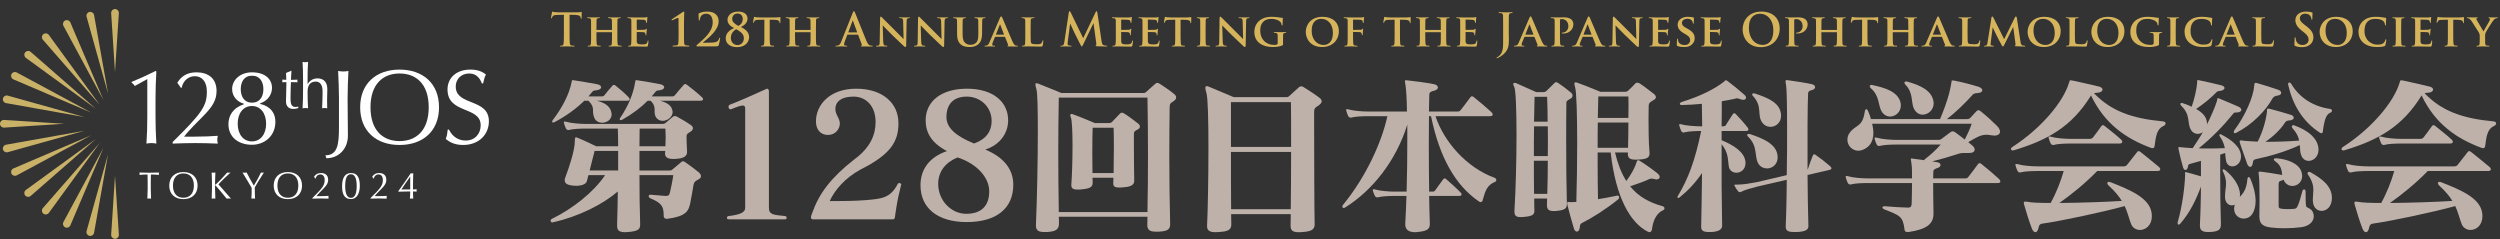 <?xml version="1.0" encoding="UTF-8"?>
<svg id="_レイヤー_1" data-name="レイヤー 1" xmlns="http://www.w3.org/2000/svg" width="606" height="58" viewBox="0 0 606 58">
  <rect x="0" y="0" width="606" height="58" fill="#333333" stroke="none"/>
  <defs>
    <style>
      .cls-1 {
        fill: #cab168;
      }

      .cls-1, .cls-2, .cls-3, .cls-4 {
        stroke-width: 0px;
      }

      .cls-2 {
        fill: #fff;
      }

      .cls-3 {
        fill: #beb1aa;
      }

      .cls-4 {
        fill: #d5b45c;
      }
    </style>
  </defs>
  <g>
    <path class="cls-3" d="m169.212,43.537c-.792.375-1,.708-1.125,1.375-.125.75-.417,2.625-.792,4.416-.375,1.792-1,3.125-5.541,3.708h-.167c-.5,0-.708-.292-.708-.75-.042-1.916-.125-2.958-3.208-4.207-.583-.25-.583-.875,0-.875h.125c.792.083,2.333.208,3,.25.208,0,.417.042.542.042.833,0,.917-.25,1.125-1.125.125-.583.542-2.458.75-3.916h-8.207c0,4.041.042,8.29.167,11.747v.208c0,1.125-.375,1.625-2.958,1.833-.25,0-.5.042-.708.042-1.708,0-1.916-.667-1.916-1.666v-.417c.083-2.25.125-5.124.167-7.79-3.583,3.083-9.456,6.082-15.663,7.457-.083,0-.125.042-.208.042-.292,0-.417-.208-.417-.417,0-.167.083-.333.333-.458,4.958-2.416,10.081-6.415,12.872-10.581h-4.041c-.167.583-.25.917-.375,1.458-.208.75-1.292,1.125-2.625,1.125-.208,0-.458-.042-.667-.042-1.583-.125-2.083-.625-2.083-1.292,0-.208.042-.417.125-.625,1.083-2.916,2.333-6.707,2.333-8.956,0-.667.083-.833.25-.833.083,0,.167,0,.25.042,1.458.583,4.041,1.792,4.666,2.125h5.332c0-1.583-.042-3.083-.083-4.291.042,0-7.623,0-7.623,0-1.625,0-3.333.083-4.166.333-.333.083-.625-.042-.792-.375-.167-.333-.333-.792-.458-1.25-.042-.125-.042-.208-.042-.292s.042-.125.167-.125c.083,0,.167,0,.333.042,1.25.375,3.416.542,4.957.542h18.371c.5,0,.667-.125.833-.25.583-.458,1.25-1.042,1.791-1.5.083-.083.25-.167.458-.167.125,0,.333.042.542.167.958.5,2.5,1.417,3.416,2.083.292.208.417.458.417.708,0,.292-.167.583-.583.833-.5.333-.958.542-.958,1.041,0,.708,0,1.542.125,3.791v.083c0,.958-.708,1.541-2.541,1.666-.25,0-.5.042-.708.042-1.625,0-2.083-.542-2.083-1.291v-.083c0-.333.042-.25.042-.583h-6.249v4.749h7.207c.458,0,.542-.042.791-.25.333-.292,1.625-1.375,2.083-1.75.167-.125.292-.25.458-.25s.333.083.583.25c1.083.75,2.416,1.75,3.124,2.333.458.375.667.708.667,1.042s-.208.583-.708.833Zm-17.121-19.121h-7.457c1.583.375,3.208,1.125,3.541,2.75.042.208.083.375.083.542,0,1.333-1.208,2.041-2.291,2.041-.792,0-1.542-.375-1.875-1.125-.833-1.916.375-2.375-1.458-4.208h-1c-1.958,1.917-4.457,3.749-7.248,5.207-.125.042-.25.083-.333.083-.125,0-.208-.083-.208-.208,0-.083.042-.25.125-.375,2.333-3,4.041-6.374,4.582-9.206.083-.333.042-.5.292-.5.083,0,.167.042.25.042,1.833.292,3.916.625,5.666.958.625.125.958.417.958.75,0,.292-.375.625-1.083.708-.75.083-.833.083-1.167.5-.25.333-.542.667-.833,1h3.124c.375,0,.625-.083.792-.333.625-.792,1.208-1.5,1.916-2.291.125-.125.208-.167.333-.167s.25.042.417.167c1,.792,2.208,1.833,3.208,2.874.125.167.208.292.208.458s-.167.333-.542.333Zm-2.25,12.164h-5.707c-.292,1.208-.75,2.999-1.208,4.749h6.915v-4.749Zm19.995-12.164h-9.831c1.417.375,2.791,1.042,2.999,2.416,0,.083.042.208.042.292,0,1.25-1.25,2.166-2.416,2.166-.667,0-1.292-.292-1.667-.958-.708-1.208.375-2.458-1.292-3.916h-.667c-1.708,1.708-3.707,3.208-6.207,4.624-.125.083-.25.083-.333.083-.167,0-.25-.083-.25-.25,0-.083.042-.167.125-.292,2.042-3.041,3.166-5.832,3.625-8.665.083-.333.042-.5.292-.5.083,0,.167.042.25.042,1.833.292,3.749.583,5.54.958.625.125.958.417.958.75,0,.292-.375.625-1.083.708-.75.083-.792.083-1.125.5-.25.333-.542.667-.833,1h4.874c.375,0,.583-.083.792-.333.625-.75,1.417-1.708,2.125-2.5.125-.125.208-.167.333-.167s.25.042.417.167c1.042.792,2.333,1.792,3.708,3.083.375.333.25.792-.375.792Zm-8.54,6.749h-6.249c0,1.208-.042,2.666-.042,4.291h6.291c.083-1.458.083-2.833,0-4.291Z"/>
    <path class="cls-3" d="m190.175,53.16h-13.414c-.375,0-.542-.042-.542-.333,0-.333.167-.417.417-.458,2.791-.333,3.999-.875,3.999-2v-24.078c0-.5-.167-.708-.583-.708-.5,0-1.375.292-2.791.875-.083.042-.125.042-.208.042-.292,0-.458-.292-.458-.583,0-.25.083-.458.333-.542,3.041-1.167,6.415-2.75,8.873-3.833.042-.042.083-.042.167-.042.208,0,.417.25.417.583v28.285c0,1.708,1.167,1.708,3.874,2,.333.042.417.125.417.458,0,.292-.083.333-.5.333Z"/>
    <path class="cls-3" d="m218.449,44.745c-.5,1.916-.917,3.874-1.166,5.499-.167.875-.25,1.667-.333,2.291-.083.458-.167.625-.542.625h-19.37c-.292,0-.458-.167-.458-.458s.125-.708.333-1.167c1.625-4.583,4.416-8.373,10.081-12.83,4.083-2.958,5.249-6.166,5.249-9.123,0-3.958-2.375-6.165-5.374-6.165-2.791,0-4.374,1.125-4.374,2.999,0,1.458,1.083,2.208,1.083,3.583-.042,1.375-1.167,2.708-2.833,2.708-2.041,0-2.958-1.5-2.958-3.291,0-3.958,3.291-7.915,9.748-7.915,6.332,0,10.248,3.416,10.248,8.373,0,4.583-2.041,7.623-9.164,11.206-3.708,2-6.291,4.958-7.499,7.665h1.458c1.833,0,4.957-.042,7.54-.25,3.458-.333,5.707-.417,7.498-3.916.083-.125.167-.208.292-.208.083,0,.167,0,.25.042.208.042.333.125.333.25,0,0-.042.042-.042.083Z"/>
    <path class="cls-3" d="m234.334,53.826c-7.04,0-11.206-3.374-11.206-8.915,0-3.874,2.166-6.832,6.415-8.29-3.749-1.958-5.165-4.458-5.165-7.457,0-4.541,3.707-7.665,9.997-7.665,6.499,0,9.998,3.291,9.998,7.665,0,2.958-1.833,5.915-5.541,7.082,4.374,1.833,6.79,4.666,6.79,8.54,0,5.624-3.958,9.04-11.289,9.04Zm-2.208-15.663c-2.916,1.166-4.708,3.416-4.708,6.415,0,4.082,3.208,7.248,6.79,7.248s5.582-1.833,5.582-5.457c0-3.249-2.833-6.624-7.665-8.206Zm2.208-14.747c-3.166,0-4.916,1.791-4.916,4.957,0,2.541,2.167,4.582,6.707,6.415,2.999-1.083,4.249-3.041,4.249-5.457,0-3.374-2.666-5.915-6.041-5.915Z"/>
    <path class="cls-3" d="m284.396,24.583c-.708.5-.875.458-.875,1.625-.042,3.041-.083,7.123-.083,11.456,0,5.665.083,11.789.208,16.579v.125c0,1.333-.75,1.667-2.791,1.791h-.625c-1.25,0-2.125-.25-2.125-1.583v-.083c0-.667.042-1.292.042-1.958h-21.495c.042.5.042,1,.042,1.542v.125c0,1.375-.708,1.916-2.916,2.041h-.583c-1.333,0-2.083-.292-2.083-1.541v-.208c.292-6.79.458-15.955.458-22.911,0-5.166-.083-9.081-.333-9.914-.167-.583-.25-.917-.25-1.167s.083-.333.25-.333.333.083.583.167c2.25.875,5.457,2.208,5.457,2.208h19.745c.458,0,.583-.042.792-.25.542-.458,1.625-1.416,2.25-2,.167-.125.292-.208.458-.208s.333.083.583.208c.625.375,2.625,1.75,3.416,2.417.333.25.583.542.583.916,0,.292-.167.583-.708.958Zm-6.249-.917h-21.495c-.167,8.456-.167,17.454,0,27.743h21.495c.167-8.956.167-18.621,0-27.743Zm-2.333,7.707c-.625.333-.958.458-.958,1v2.541c0,2.875.042,6.874.083,8.915v.042c0,1.208-1.417,1.458-2.708,1.542-.375.042-.708.042-1,.042-.833,0-1.375-.167-1.375-1v-.083c0-.375.042-.833.042-1.292h-5.082c.042.458.042.833.042,1.208v.083c0,1.125-1.042,1.375-2.75,1.542-.292.042-.583.042-.875.042-.958,0-1.542-.208-1.542-1.042v-.167c.167-2.25.292-6.04.292-9.415,0-3.208-.125-5.999-.375-6.79-.125-.25-.167-.458-.167-.583,0-.25.125-.333.292-.333.125,0,.25.042.375.083,2.167.792,5.291,2.125,5.291,2.125h3.333c.375,0,.625-.083.792-.25.708-.708,1.375-1.458,2-2.083.25-.25.542-.25.958,0,1.167.708,2.208,1.541,3.416,2.458.25.208.417.458.417.708s-.125.5-.5.708Zm-5.874-.417h-5.082c-.042,1.333-.083,3.583-.083,5.999,0,1.708.042,3.458.042,4.999h5.124c.083-3.708.083-8.665,0-10.998Z"/>
    <path class="cls-3" d="m319.713,25.499c-.792.583-1.167.542-1.167,1.708v3.416c0,6.832.042,19.995.125,23.744v.083c0,1.375-1.208,1.666-2.958,1.791-.333.042-.667.042-.958.042-1.208,0-1.916-.292-1.916-1.5v-.125c0-.708.042-1.625.042-2.749h-14.455c0,1.041.042,1.875.042,2.416v.083c0,1.375-.917,1.708-3.041,1.833-.292,0-.542.042-.833.042-1.083,0-2-.25-2-1.416v-.167c.167-3.166.333-11.539.333-18.954,0-6.415-.125-12.122-.5-13.247-.167-.542-.25-.917-.25-1.167,0-.333.125-.458.333-.458.167,0,.333.083.583.167,2.458,1.042,5.957,2.5,5.957,2.5h12.705c.5,0,.542-.083.833-.333.542-.5,1.708-1.583,2.291-2.083.167-.125.333-.208.542-.208.167,0,.375.083.583.208,1.208.75,2.874,1.833,3.791,2.541.375.292.583.583.583.875s-.208.625-.667.958Zm-6.79-.75h-14.538v10.872h14.58c0-4.749,0-8.998-.042-10.872Zm-14.538,12.081c0,5.04,0,10.206.042,13.872h14.455c.042-3.833.083-8.915.083-13.872h-14.58Z"/>
    <path class="cls-3" d="m359.463,48.327c-.083.375-.25.667-.542.667-.125,0-.25-.042-.375-.125-5.79-3.916-9.623-10.789-11.664-20.704h-.5c0,2.292-.042,4.708-.042,7.249,0,3.583.042,7.332.083,11.039h.708c.292,0,.542,0,.708-.25.5-.667,1.292-1.833,2-2.75.083-.125.208-.208.333-.208s.25.083.417.208c.75.625,2.416,2.125,3.499,3.25.125.125.208.292.208.417,0,.208-.208.375-.583.375h-7.29c.042,2.291.083,4.582.167,6.79.042,1.417-.958,1.75-3,1.958-.208.042-.417.042-.625.042-1.583,0-2.333-.708-2.333-1.875v-.167c.125-2,.208-4.291.292-6.748h-2.708c-1.625,0-3.333.083-4.166.333-.333.083-.625-.042-.792-.375-.167-.333-.333-.708-.458-1.167-.042-.125-.042-.208-.042-.292,0-.083.042-.125.167-.125.083,0,.167,0,.333.042,1.25.375,3.416.542,4.957.542h2.749c.125-3.958.167-8.582.167-12.664v-3.583c-2.666,8.623-8.373,15.955-15.122,20.12-.125.083-.208.083-.292.083-.208,0-.333-.125-.333-.333,0-.125.042-.292.167-.417,5.582-6.79,9.414-15.288,10.747-21.495h-4.541c-1.625,0-3.333.083-4.166.333-.333.083-.625-.042-.792-.375-.167-.333-.333-.792-.458-1.25-.042-.125-.042-.208-.042-.292,0-.083.042-.125.167-.125.083,0,.167,0,.333.042,1.25.375,3.416.542,4.957.542h9.29c-.042-2.916-.167-5.124-.333-6.249-.083-.583-.167-.917-.167-1.125,0-.167.083-.208.292-.208.125,0,.25,0,.458.042,1.833.208,4.291.5,6.332.916.625.125.917.458.917.792,0,.292-.25.625-.833.75-1,.25-1.25.458-1.25,1.042-.042,1.25-.042,2.624-.083,4.041h6.832c.417,0,.625-.042.875-.375.75-.917,1.541-2.041,2.333-3.083.25-.333.5-.333.875,0,1.417,1.125,2.791,2.291,4.249,3.624.125.125.292.375.292.583s-.167.375-.667.375h-13.205c2,6.082,7.457,12.456,14.372,14.955.208.083.375.333.375.542,0,.167-.083.333-.292.417-1.875.75-2.374,2.083-2.958,4.249Z"/>
    <path class="cls-3" d="m380.685,23.917c-.917.542-1,.542-1,1.25-.042,2.75-.042,5.915-.042,9.123,0,5.124.042,10.54.167,15.163v.083c0,1.042-.625,1.416-2.5,1.583-.25.042-.5.042-.708.042-1.208,0-1.625-.417-1.625-1.458v-.167c0-.458.042-.917.042-1.417h-3.125c0,.958,0,1.917.042,2.875v.125c0,.958-.583,1.291-2.5,1.458-.333.042-.625.042-.875.042-1.042,0-1.458-.333-1.458-1.333v-.292c.292-4.583.5-11.956.5-18.246,0-5.916-.167-10.873-.542-11.664-.167-.333-.25-.542-.25-.708,0-.208.125-.292.292-.292s.375.042.625.167c1.25.542,4.666,2.083,4.666,2.083h1.625c.458,0,.667-.125.833-.292.75-.708,1.416-1.375,1.875-1.833.167-.167.292-.292.5-.292.125,0,.292.083.542.25,1,.667,1.958,1.375,3,2.25.292.208.417.5.417.75,0,.292-.167.583-.5.75Zm-5.499,6.707h-3.333c-.042,2.375-.042,4.791-.042,7.207,0,0,3.416,0,3.374,0,.042-2.333.042-4.749,0-7.207Zm-3.374,8.331c0,2.75,0,5.457.042,8.04h3.208c.083-2.583.125-5.249.125-8.04.042,0-3.374,0-3.374,0Zm3.208-15.496h-3.041c-.042,1.917-.083,3.958-.125,6.04h3.291c0-1.999-.042-4.041-.125-6.04Zm28.118,27.493c-1.542.667-2.458,2.458-2.708,4.666-.042.375-.292.667-.625.667-.083,0-.208-.042-.292-.083-4.332-2.125-7.873-8.373-9.081-19.246h-3.166v3c0,2.791.042,5.665.083,8.331,1.542-.25,3.125-.542,4.499-.833.083,0,.125-.042.208-.042.292,0,.417.167.417.375s-.083.417-.333.625c-2.916,2.333-6.207,4.416-8.706,5.666-.25.125-.5.375-.5,1.083-.125,1.167-1,1.292-1.375.375-.333-1.042-1.375-4.749-1.625-5.874-.042-.167-.042-.333-.042-.417,0-.25.083-.292.208-.292s.25.042.375.042c.417,0,1,0,1.625-.042.125-4.291.208-9.498.208-14.246,0-6.749-.167-12.539-.5-13.539-.125-.375-.167-.667-.167-.833,0-.292.083-.375.292-.375.125,0,.292.042.5.125,2,.708,5.499,2.166,5.499,2.166h5.915c.417,0,.625-.083.833-.292.583-.5,1.25-1.25,1.75-1.75.125-.125.25-.167.458-.167.167,0,.333.042.542.167.833.5,2.625,1.916,3.291,2.416.417.292.667.625.667.917s-.25.583-.75.833c-.542.333-.958.5-1,1.25,0,.417-.042,1.667-.042,3.208,0,2.583.042,5.957.208,7.623.042.25.042.458.042.667,0,.917-.375,1.416-2.416,1.541-.333,0-.667.042-.958.042-1,0-1.875-.208-1.875-1.25v-.5h-3.125c.667,2.75,1.542,5.041,2.75,6.915,1.25-1.708,2.125-3.291,2.5-4.624.083-.25.167-.417.375-.417.083,0,.208.042.333.125,1.583,1,3.416,2.292,4.457,3.166.25.25.417.5.417.75,0,.333-.25.625-.791.625-.083,0-.167-.042-.292-.042-.375-.083-.625-.167-.875-.167-.208,0-.375.042-.667.167-1.042.5-2.625,1.042-4.541,1.708,1.875,2.333,4.416,3.874,7.915,4.832.25.083.417.292.417.5s-.125.375-.333.458Zm-15.83-21.245c-.042,1.792-.042,3.958-.042,6.124h7.373c.042-1.708.083-4.041.083-6.124h-7.415Zm7.415-6.332h-7.29c-.042.916-.083,2.708-.125,5.207h7.415c.042-2.458.042-4.499,0-5.207Z"/>
    <path class="cls-3" d="m423.359,31.748h-6.04v2.25c2.999,1.208,5.457,2.875,5.749,5.041.042.167.042.333.042.458,0,1.583-1.125,2.374-2.208,2.374-.833,0-1.667-.5-1.833-1.5-.292-1.791-.042-3.291-1.75-5.416-.042,6.665,0,13.83.125,19.746,0,.958-.917,1.458-2.625,1.541h-.542c-1.333,0-1.916-.292-1.916-1.25v-.125c.083-3.958.167-8.415.208-12.914-1.75,2.541-3.458,4.291-5.415,5.874-.125.125-.25.167-.333.167-.125,0-.208-.083-.208-.208s.042-.208.125-.333c2.374-3.916,4.124-8.373,5.624-15.705-1.083,0-3.208.083-4.041.333-.083,0-.167.042-.208.042-.25,0-.458-.125-.583-.375-.167-.333-.333-.792-.458-1.25-.042-.125-.042-.208-.042-.292,0-.083.042-.125.167-.125.083,0,.167,0,.333.042,1.25.375,3.582.5,4.79.5h.292c-.042-1.916-.042-3.749-.083-5.457-1.583.167-3.208.25-4.791.292h-.083c-.292,0-.458-.125-.458-.292s.167-.333.5-.458c4.416-1.375,7.873-3.083,10.206-4.916.167-.125.25-.333.458-.333.083,0,.208.042.375.167,1.291.958,2.666,2.083,4.082,3.333.292.25.417.5.417.708,0,.333-.25.542-.667.542-.125,0-.292-.042-.458-.083-.625-.208-.833-.292-1.042-.292-.167,0-.333.042-.625.125-1,.208-2.041.417-3.083.583,0,1.875,0,3.916-.042,6.082h.417c.25,0,.458-.083.583-.25.458-.75,1.25-2,1.792-2.791.125-.167.417-.167.583,0,.875.875,2.125,2.291,2.958,3.374.083.125.167.292.167.417,0,.208-.167.375-.458.375Zm20.037,9.456s-5.207,1.208-5.249,1.208c.042,4.166.083,8.498.208,12.414v.042c0,.917-.958,1.291-2.791,1.375h-.708c-1.291,0-1.999-.25-1.999-1.292v-.083c.083-1.667.125-3.499.167-5.416.042-1.916.083-3.874.083-5.874.042,0-7.04,1.625-7.04,1.625-1.583.417-3.208.833-3.999,1.292-.083.042-.208.083-.292.083-.208,0-.375-.083-.5-.292-.25-.25-.542-.708-.75-1.125-.083-.125-.125-.25-.125-.292,0-.083.083-.125.25-.125h.625c1.333,0,3.166-.333,4.541-.583,0,0,7.332-1.708,7.29-1.708.083-3.916.083-7.832.083-11.289,0-5.457-.083-9.665-.25-10.581-.208-.958-.167-1.167.125-1.167.125,0,.25.042.417.042,1.75.25,3.833.542,5.749.958.5.125.75.417.75.708s-.25.583-.792.708c-.708.167-.917.417-.917.917-.125,2.833-.167,10.248-.125,18.371.042-.042.083-.125.125-.25.292-.958.792-2.25,1.125-3.083.083-.25.208-.375.375-.375.125,0,.25.042.375.167,1.208.833,2.166,1.583,3.375,2.625.167.125.417.375.417.583,0,.167-.125.333-.542.417Zm-15.08-.375c-.75,0-1.541-.333-2.041-1.083-1.125-1.75-.042-4.207-2.541-6.623-.167-.125-.208-.25-.208-.375,0-.167.125-.292.375-.292.083,0,.167,0,.292.042,3.666,1.208,6.665,2.666,6.707,5.582v.083c0,1.708-1.292,2.666-2.583,2.666Zm.833-10.081c-.75,0-1.542-.375-2.042-1.125-1.25-1.875.208-3.791-2.208-6.373-.125-.125-.167-.208-.167-.333,0-.167.125-.292.375-.292.083,0,.167,0,.292.042,3.416,1.125,6.207,2.375,6.332,5.249v.167c0,1.666-1.292,2.666-2.583,2.666Z"/>
    <path class="cls-3" d="m484.217,44.37h-15.621c0,2.333.042,4.791.083,7.332v.083c0,2.499-1.625,3.791-6.04,4.457h-.25c-.458,0-.667-.167-.708-.458-.417-3.333-1-3.5-4.957-5.041-.25-.125-.417-.292-.417-.458s.167-.292.458-.292h.083c2.041.167,4.624.333,5.624.333.75,0,.875-.333.917-.958.042-1.583.083-3.375.083-4.999h-10.622c-1.625,0-3.333.083-4.166.333-.333.083-.625-.042-.792-.375-.167-.333-.333-.792-.458-1.25-.042-.125-.042-.208-.042-.292,0-.083.042-.125.167-.125.083,0,.167,0,.333.042,1.25.375,3.416.542,4.958.542h10.622c0-1.417,0-2.583-.083-3.166-.083-.917-.208-1.333-.208-1.542,0-.083.042-.125.125-.125s.208,0,.375.042c.792.125,1.666.25,2.625.375,1.666-1.291,2.916-2.416,4.124-3.791h-10.581c-1.625,0-3.333.083-4.166.333-.333.083-.625-.042-.792-.375-.167-.333-.333-.792-.458-1.25-.042-.125-.042-.208-.042-.292,0-.083.042-.125.167-.125.083,0,.167,0,.333.042,1.25.375,3.416.542,4.957.542h10.039c.375,0,.5-.083.75-.25.792-.583,1.458-1.083,2.166-1.625.167-.125.333-.208.542-.208.167,0,.333.083.542.208.875.625,1.583,1.166,2.375,1.791.667-1.292,1.25-2.541,1.667-3.833h-24.119c.167.708.292,1.458.292,2.208,0,1.5-.458,2.916-1.833,3.749-.625.375-1.25.583-1.791.583-1.5,0-2.666-1.208-2.666-2.666,0-.5.125-1.041.458-1.541,1.333-2.125,3.208-1.292,3.749-5.249.083-.417.208-.625.375-.625.125,0,.333.208.458.542.208.458.458,1.125.667,1.875h16.746c.958-2.25,1.667-4.249,2.166-6.082.25-.958.458-1.875.583-2.749.042-.125.042-.208.042-.292,0-.167,0-.25.208-.25.125,0,.25,0,.458.042,2.25.458,3.999.917,5.874,1.5.625.208.917.542.917.833,0,.333-.375.625-.958.667-.958.083-1.125.125-1.458.5-1.458,1.667-4.041,4.208-6.165,5.832h4.791c.458,0,.583-.042.916-.333.375-.375,1.083-1.166,1.458-1.583.167-.167.333-.25.458-.25.167,0,.333.083.542.25,1.417,1.125,2.999,2.583,3.999,3.583.458.458.708.958.708,1.375,0,.542-.458.958-1.375.958-.208,0-.5-.042-.792-.083-.417-.083-.75-.125-1.125-.125-1.417,0-2.458.667-4.416,1.792.292.25.583.5.917.75,1.042.833.833,1.875-.625,1.875-1.833,0-2.125,0-2.833.25-2.041.667-3.999,1.25-6.207,1.792.458.083.875.125,1.291.208.5.083.75.375.75.667s-.25.583-.792.75c-.708.208-.958.458-.958.833,0,.542-.042,1.083-.042,1.667h7.665c.417,0,.625-.042.875-.375.75-.917,1.541-2.041,2.333-3.083.25-.333.5-.333.875,0,1.416,1.125,2.791,2.291,4.249,3.624.125.125.292.375.292.583s-.167.375-.667.375Zm-26.035-16.121c-.792,0-1.542-.375-2.083-1.25-.875-1.5-.458-3.749-2.583-5.582-.417-.375-.375-.833.125-.833.083,0,.167,0,.25.042,2.958.625,5.999,1.542,6.749,4.041.083.333.125.625.125.917,0,1.542-1.292,2.666-2.583,2.666Zm7.873-.458c-.833,0-1.625-.458-2.125-1.458-.75-1.583-.083-3.791-2.042-5.791-.167-.167-.25-.333-.25-.5s.125-.292.375-.292c.125,0,.208,0,.333.042,2.999.833,5.749,2.041,6.29,4.582.042.25.083.458.083.667,0,1.625-1.333,2.75-2.666,2.75Z"/>
    <path class="cls-3" d="m524.358,30.582c-1.541.667-1.791,2.541-2.083,4.791-.041.417-.25.542-.499.542-.125,0-.25-.042-.417-.083-5.915-2.208-11.164-5.707-14.496-12.705,0,.042-.042.042-.042.083-4.666,7.54-10.498,10.748-18.621,13.205-.125.042-.208.042-.333.042-.25,0-.417-.167-.417-.333s.125-.375.417-.542c7.082-4.582,12.33-10.997,13.664-15.538.125-.458.166-.583.375-.583.125,0,.291.042.583.083,2.124.458,3.957.875,6.373,1.458.5.125.792.417.792.708,0,.333-.334.667-1.042.75-.375.042-.708.042-1.041.125,4.165,4.332,9.164,6.124,16.662,6.832.5.042.708.25.708.5,0,.208-.208.5-.583.667Zm-1.374,10.872h-14.622c-2.874,2.958-6.207,5.666-9.164,7.748,5.04-.042,11.247-.25,15.121-.5-.666-1.125-1.666-2.333-3.124-3.666-.25-.208-.375-.458-.375-.667,0-.167.125-.292.375-.292.125,0,.291.042.5.125,4.54,1.791,9.206,3.708,9.831,7.248.041.333.083.667.083.958,0,2.208-1.5,3.333-2.874,3.333-.917,0-1.792-.5-2.166-1.458-.542-1.416-.834-2.833-1.542-4.332-5.498,1.5-15.454,3.624-19.953,4.249-.5.083-.792.25-.917.958-.167.792-.458,1.125-.792,1.125-.292,0-.625-.333-.833-.875-.625-1.583-1.375-3.999-1.833-5.624-.083-.25-.125-.458-.125-.625,0-.208.083-.292.375-.292.125,0,.292,0,.5.042.875.208,2.999.292,5.624.292,1.375-2.458,2.5-5.374,3.166-7.748h-6.249c-1.625,0-3.333.083-4.166.333-.333.083-.625-.042-.791-.375-.167-.333-.333-.792-.458-1.25-.042-.125-.042-.208-.042-.292,0-.083.042-.125.167-.125.083,0,.167,0,.333.042,1.25.375,3.416.542,4.957.542h20.745c.416,0,.625-.083.874-.375.75-.958,1.75-2.208,2.417-3.083.249-.333.458-.333.874,0,1.083.833,3.083,2.5,4.458,3.624.124.125.291.333.291.542s-.167.417-.666.417Zm-9.206-6.665h-11.706c-1.625,0-3.374.083-4.207.333-.333.083-.625-.042-.792-.375-.167-.333-.333-.792-.458-1.25-.042-.125-.042-.208-.042-.292,0-.083.042-.125.167-.125.083,0,.167,0,.333.042,1.25.375,3.416.542,4.958.542h4.457c.333,0,.666-.083.875-.375.708-.917,1.208-1.583,1.999-2.708.25-.333.5-.333.875,0,1.041.875,2.624,2.041,3.915,3.249.209.208.292.375.292.542,0,.25-.208.417-.666.417Z"/>
    <path class="cls-3" d="m542.385,27.249c-.667.042-.75-.042-1,.25-2.458,3.041-5.166,5.832-8.415,8.456.792.042,1.625.042,2.416.042,1.333,0,2.625-.042,3.916-.083-.167-.833-.458-1.75-1.208-2.833-.083-.125-.125-.208-.125-.292,0-.167.083-.25.25-.25.083,0,.166.042.25.083,2.666,1.375,4.749,3.124,4.749,5.332,0,1.5-1.083,2.375-2.083,2.375-.708,0-1.333-.417-1.541-1.333-.125-.667-.167-1.292-.209-1.917-.416.125-.833.292-1.208.417v4.208c0,4.541.042,8.915.167,12.372v.25c0,1.25-.375,1.791-2.666,1.916h-.458c-1.542,0-1.958-.542-1.958-1.583v-.333c.083-1.417.125-2.916.166-4.416.042-1.542.084-3.125.084-4.666-1.208,3.208-2.625,6.207-4.957,8.915-.167.208-.334.292-.459.292-.166,0-.25-.125-.25-.375,0-.083,0-.167.042-.292,1.083-3.666,1.708-8.54,1.791-11.414,0-.25-.041-.375-.041-.5,0-.083.041-.125.166-.125.042,0,.167,0,.334.042,1.124.292,2.207.625,3.374.958v-3.749c-.958.25-1.791.5-2.541.708-.459.125-.542.208-.625.75-.083.458-.333.75-.583.75s-.459-.208-.584-.625c-.416-1.458-.791-2.875-1.083-4.333-.041-.167-.041-.292-.041-.417,0-.167.041-.208.125-.208.125,0,.333.083.583.083.916.083,1.791.167,2.749.208.833-1.25,1.708-2.541,2.458-3.874-.375.25-.792.417-1.25.417-.625,0-1.249-.333-1.624-.958-1.042-1.792.041-3.5-2.375-5.874-.125-.125-.208-.292-.208-.375,0-.167.125-.292.333-.292.042,0,.125,0,.209.042.791.25,1.541.542,2.207.875.583-1.541,1.25-4.416,1.333-5.832v-.458c0-.125.042-.167.167-.167s.25.042.5.083c1.583.333,3.332.708,5.123,1.166.584.125.834.417.834.667,0,.292-.292.542-.875.667-.667.125-.792.083-1,.292-1.458,1.5-3.249,2.958-4.999,4.124,1.542.875,2.541,1.917,2.625,3.375v.375c.958-1.917,1.874-3.958,2.416-5.666.125-.458.041-.708.25-.708.041,0,.083,0,.166.042,1.458.583,3.208,1.333,4.832,2.041.459.208.667.5.667.75,0,.292-.292.583-.916.625Zm3.499,24.702c-.5.708-1.25,1.042-2,1.042-1.166,0-2.333-.875-2.333-2.375,0-.333.042-.625.167-1-.25.125-.5.167-.708.167-.833,0-1.625-.667-1.666-1.958v-.292c0-1.208.25-2.042.25-3.041,0-.833-.167-1.75-.792-3.041-.042-.083-.042-.125-.042-.208,0-.125.084-.208.209-.208.083,0,.208.042.375.167,1.832,1.417,3.624,3.791,3.624,5.916v.083c0,.167,0,.375-.042.542.75-.833,1.625-1.75,1.833-4.249.042-.375.167-.583.333-.583.125,0,.292.167.417.458.625,1.416,1.249,3.499,1.249,5.374,0,1.208-.25,2.333-.874,3.208Zm6.206-28.785c-.749.083-1.083.417-1.249.708-1.625,2.958-4.832,6.291-8.79,8.332-.125.042-.208.083-.291.083-.209,0-.292-.125-.292-.292,0-.125.042-.25.125-.417,2.666-3.541,4.666-8.165,4.832-10.831.042-.542.125-.667.292-.667.083,0,.208,0,.333.042,1.791.542,3.416,1,5.165,1.625.5.167.75.458.75.75,0,.333-.291.583-.875.667Zm7.54,15.83c-.708,0-1.416-.375-1.791-1.292s-.25-1.708-.375-2.541c-3.332,1.583-7.415,2.75-10.664,3.416-.583.125-.666.417-.708.875-.083.667-.333,1-.625,1s-.625-.292-.791-.833c-.584-1.791-1.333-3.666-1.708-4.957-.042-.167-.084-.25-.084-.375,0-.208.125-.25.334-.25s.416.042.708.083c.958.083,2.083.167,3.332.208,1.417-2.708,2.125-5.791,2.25-7.332v-.25c0-.25,0-.417.291-.417.084,0,.209,0,.375.042,1.708.417,3.291.917,5.124,1.458.458.125.708.417.708.708s-.291.542-.833.625c-.708.083-1,.042-1.375.667-.958,1.5-2.791,3.291-4.665,4.541,2.666,0,5.623-.083,8.164-.292-.125-.875-.541-1.833-1.624-3.041-.083-.125-.125-.208-.125-.333,0-.208.167-.375.375-.375.041,0,.125,0,.166.042,3.624,1.292,5.791,3.333,5.916,5.749v.167c0,1.667-1.208,2.708-2.375,2.708Zm-1.833,16.079c-1.291.167-2.624.25-3.999.25-1.041,0-2.124-.042-3.207-.167-1.916-.208-2.916-.792-2.916-2.625v-.25c0-.375.042-1.833.042-3.541,0-2.416-.042-5.374-.167-6.207-.042-.333-.083-.583-.083-.708,0-.167.041-.208.291-.208h.333c1.417.167,3.25.458,5.124.792-.166-1.125-.166-2.208-1.666-3.291-.25-.167-.375-.333-.375-.458,0-.167.167-.292.5-.292h.208c2.458.208,5.499,1.208,6.04,3.458.084.292.125.542.125.833,0,1.5-1.208,2.416-2.374,2.416-.708,0-1.375-.292-1.833-.958-.125-.208-.25-.375-.333-.583-.084.083-.209.167-.375.208-.5.167-.792.208-.792.833v5.29c0,.667.25.708,1.292.792.583.042,1.124.042,1.999,0,.958-.042,1-.125,1.333-.75.375-.75.792-2.292,1.125-3.541.083-.333.25-.458.416-.458.209,0,.375.208.375.542,0,1.042,0,3.166.125,3.541.125.417,1.25.458,1.667,1.5.624,1.541-.334,3.249-2.875,3.582Zm7.124-27.785c-1,.375-1.5,1.583-1.875,4.666-.042.25-.167.333-.333.333-.125,0-.25-.042-.375-.125-4.249-2.749-6.623-6.915-7.665-11.539,0-.083-.042-.167-.042-.208,0-.25.125-.417.292-.417s.333.083.5.375c2.041,3.416,5.457,5.499,9.498,6.04.208.042.333.208.333.417,0,.167-.084.375-.333.458Zm-2.167,23.828c-.958,0-1.916-.667-2.082-2.042-.042-.25-.042-.5-.042-.75,0-.75.125-1.5.125-2.291,0-1-.208-2.125-1.291-3.708-.084-.083-.125-.208-.125-.292,0-.208.166-.375.416-.375.083,0,.167.042.292.083,2.874,1.583,5.165,3.416,5.207,6.124v.083c0,2.125-1.25,3.166-2.5,3.166Z"/>
    <path class="cls-3" d="m604.487,30.582c-1.541.667-1.791,2.541-2.083,4.791-.041.417-.25.542-.499.542-.125,0-.25-.042-.417-.083-5.915-2.208-11.164-5.707-14.496-12.705,0,.042-.042.042-.042.083-4.666,7.54-10.497,10.748-18.62,13.205-.125.042-.209.042-.334.042-.25,0-.416-.167-.416-.333s.125-.375.416-.542c7.082-4.582,12.331-10.997,13.664-15.538.125-.458.166-.583.375-.583.125,0,.291.042.583.083,2.124.458,3.957.875,6.373,1.458.5.125.792.417.792.708,0,.333-.334.667-1.042.75-.375.042-.708.042-1.041.125,4.165,4.332,9.164,6.124,16.662,6.832.5.042.708.25.708.5,0,.208-.208.5-.583.667Zm-1.374,10.872h-14.622c-2.874,2.958-6.207,5.666-9.164,7.748,5.04-.042,11.247-.25,15.121-.5-.666-1.125-1.666-2.333-3.124-3.666-.25-.208-.375-.458-.375-.667,0-.167.125-.292.375-.292.125,0,.291.042.5.125,4.54,1.791,9.206,3.708,9.831,7.248.041.333.083.667.083.958,0,2.208-1.5,3.333-2.874,3.333-.917,0-1.792-.5-2.166-1.458-.542-1.416-.834-2.833-1.542-4.332-5.498,1.5-15.454,3.624-19.953,4.249-.5.083-.792.25-.917.958-.166.792-.458,1.125-.791,1.125-.292,0-.625-.333-.833-.875-.625-1.583-1.375-3.999-1.833-5.624-.083-.25-.125-.458-.125-.625,0-.208.083-.292.375-.292.125,0,.292,0,.5.042.875.208,2.999.292,5.623.292,1.375-2.458,2.5-5.374,3.166-7.748h-6.248c-1.625,0-3.333.083-4.166.333-.333.083-.625-.042-.791-.375-.167-.333-.333-.792-.458-1.25-.042-.125-.042-.208-.042-.292,0-.083.042-.125.167-.125.083,0,.166,0,.333.042,1.249.375,3.416.542,4.957.542h20.745c.416,0,.625-.083.874-.375.75-.958,1.75-2.208,2.417-3.083.249-.333.458-.333.874,0,1.083.833,3.083,2.5,4.458,3.624.124.125.291.333.291.542s-.167.417-.666.417Zm-9.206-6.665h-11.706c-1.624,0-3.374.083-4.207.333-.333.083-.625-.042-.792-.375-.166-.333-.333-.792-.458-1.25-.041-.125-.041-.208-.041-.292,0-.083.041-.125.166-.125.083,0,.167,0,.333.042,1.25.375,3.416.542,4.958.542h4.457c.333,0,.666-.083.875-.375.708-.917,1.208-1.583,1.999-2.708.25-.333.5-.333.875,0,1.041.875,2.624,2.041,3.915,3.249.209.208.292.375.292.542,0,.25-.208.417-.666.417Z"/>
  </g>
  <g>
    <path class="cls-4" d="m136.688,3.578l-1.639.044c-.638.022-.902.077-1.067.319-.11.165-.165.297-.187.385s-.055.132-.121.132c-.077,0-.099-.055-.099-.176,0-.176.209-1.177.231-1.265.033-.143.066-.209.132-.209.088,0,.198.11.473.132.319.033.737.055,1.1.055h4.356c.352,0,.594-.033.759-.055.165-.033.253-.055.297-.055.077,0,.088.066.088.231,0,.231-.033.99-.033,1.276-.011.11-.033.176-.099.176-.088,0-.11-.055-.121-.22l-.011-.121c-.022-.286-.319-.594-1.298-.616l-1.386-.033v4.511c0,1.012,0,1.881.055,2.354.033.308.099.55.429.594.154.022.396.044.561.044.121,0,.176.033.176.088,0,.077-.088.11-.209.11-.726,0-1.419-.033-1.727-.033-.253,0-.946.033-1.386.033-.143,0-.22-.033-.22-.11,0-.055.044-.088.176-.088.165,0,.297-.022.396-.044.22-.044.286-.286.319-.605.055-.462.055-1.332.055-2.343V3.578Z"/>
    <path class="cls-4" d="m148.294,7.252c.022,0,.055-.011.055-.066v-.198c0-1.419-.011-1.76-.022-2.057-.022-.319-.11-.418-.418-.506-.077-.022-.242-.033-.374-.033-.11,0-.165-.033-.165-.099s.066-.088.209-.088c.517,0,1.199.022,1.452.022.231,0,.869-.022,1.243-.022.143,0,.209.022.209.088s-.066.099-.176.099c-.077,0-.165.011-.286.033-.253.044-.33.176-.352.506-.022.297-.022.561-.022,1.98v1.65c0,.858,0,1.595.044,2.002.033.264.088.44.385.484.132.022.341.033.495.033.099,0,.154.055.154.099,0,.066-.077.099-.198.099-.627,0-1.265-.033-1.529-.033-.22,0-.902.033-1.276.033-.132,0-.209-.033-.209-.099,0-.044.044-.099.154-.099.154,0,.264-.011.352-.033.198-.044.253-.22.286-.495.044-.396.044-1.111.044-1.97v-.715c0-.033-.033-.055-.055-.055h-3.653c-.033,0-.066.011-.066.055v.715c0,.858.011,1.573.055,1.98.033.264.088.44.374.484.132.022.352.033.495.033.11,0,.154.055.154.099,0,.066-.077.099-.198.099-.627,0-1.298-.033-1.573-.033-.22,0-.858.033-1.243.033-.121,0-.187-.033-.187-.099,0-.044.033-.099.154-.099.143,0,.253-.011.341-.033.198-.044.253-.22.286-.495.044-.396.044-1.133.044-1.992v-1.65c0-1.419,0-1.684-.011-1.98-.022-.319-.11-.418-.418-.506-.077-.022-.242-.033-.385-.033-.099,0-.165-.033-.165-.099s.077-.088.209-.088c.517,0,1.155.022,1.419.022.231,0,.902-.022,1.287-.022.132,0,.198.022.198.088s-.055.099-.176.099c-.077,0-.165.011-.275.033-.264.044-.341.176-.363.506-.022.297-.022.638-.022,2.057v.198c0,.055.033.066.066.066h3.653Z"/>
    <path class="cls-4" d="m153.047,6.911c0-1.419,0-1.684-.011-1.98-.022-.319-.11-.418-.418-.506-.077-.022-.242-.033-.385-.033-.099,0-.165-.033-.165-.099s.077-.088.22-.088c.506,0,1.122.022,1.397.022.308,0,2.454.011,2.641,0,.176-.011.33-.044.407-.055.055-.011.11-.044.154-.044.055,0,.066.044.066.088,0,.066-.055.176-.077.605-.011.099-.033.506-.055.616-.011.044-.033.154-.11.154-.066,0-.077-.044-.077-.121,0-.066-.011-.231-.066-.341-.077-.165-.154-.297-.638-.341-.165-.022-1.32-.044-1.519-.044-.044,0-.066.033-.066.088v2.311c0,.055.011.099.066.099.22,0,1.475,0,1.694-.022.231-.022.374-.044.462-.143.077-.066.11-.121.154-.121s.077.044.077.099c0,.055-.022.209-.077.682-.022.187-.044.561-.044.627,0,.077-.011.209-.099.209-.066,0-.088-.033-.088-.077-.011-.099-.011-.22-.033-.341-.055-.187-.176-.33-.539-.363-.176-.022-1.276-.044-1.518-.044-.044,0-.055.044-.055.099v.748c0,.319-.011,1.111,0,1.386.022.638.319.781,1.309.781.253,0,.66-.011.913-.121.242-.11.353-.308.418-.693.022-.099.044-.143.11-.143.077,0,.088.121.088.22,0,.209-.077.847-.132,1.034-.066.242-.154.242-.517.242-.726,0-1.309-.011-1.782-.033-.473-.011-.836-.022-1.122-.022-.11,0-.319.011-.55.011-.231.011-.473.022-.671.022-.121,0-.187-.033-.187-.099,0-.044.033-.099.154-.099.143,0,.253-.011.341-.033.198-.044.253-.22.286-.495.044-.396.044-1.133.044-1.992v-1.65Z"/>
    <path class="cls-4" d="m164.479,6.185v-1.441c0-.264,0-.396-.165-.396-.209,0-1.034.429-1.276.528-.055.022-.11.044-.154.044-.033,0-.088-.055-.088-.121,0-.066.055-.121.11-.154.044-.022,2.156-1.408,2.541-1.694.099-.066.198-.143.286-.143.099,0,.132.121.132.231,0,.088-.066,1.177-.066,2.86v2.035c0,1.056,0,1.991.044,2.476.033.352.088.517.44.594.165.033.638.066.726.066.044,0,.099.033.099.11s-.055.099-.176.099c-.836,0-1.54-.033-1.837-.033-.253,0-1.177.033-1.881.033-.121,0-.187-.022-.187-.099s.044-.11.088-.11c.121,0,.682-.033.88-.077.352-.077.407-.231.44-.583.044-.484.066-1.419.055-2.476l-.011-1.749Z"/>
    <path class="cls-4" d="m168.966,11.246c-.077,0-.154-.066-.154-.154,0-.088.11-.187.22-.286,1.541-1.354,3.729-3.069,3.729-5.391,0-1.738-.957-2.09-1.507-2.09-.473,0-.836.088-1.167.396-.264.253-.462.77-.462,1.056,0,.11-.033.209-.143.209-.055,0-.088-.077-.099-.209-.011-.099-.066-1.012-.066-1.332,0-.099.011-.143.132-.22.429-.22,1.023-.418,1.991-.418,1.936,0,2.761,1.056,2.761,2.343,0,2.134-2.365,3.994-3.785,5.126-.055.044-.033.077.022.077h.748c.187,0,1.485-.011,1.893-.066.759-.088,1.122-.462,1.254-.979.033-.132.066-.176.132-.176.077,0,.088.099.088.209,0,.176-.209,1.199-.319,1.573-.088.297-.264.33-.958.33h-4.312Z"/>
    <path class="cls-4" d="m175.912,9.277c0-1.221.958-2.035,2.024-2.464-.913-.473-1.595-1.078-1.595-2.013,0-.858.737-1.991,2.607-1.991,1.342,0,2.255.616,2.255,1.683,0,1.155-1.012,1.804-1.617,2.035.781.418,2.002,1.1,2.002,2.464,0,1.298-1.067,2.442-2.915,2.442-1.628,0-2.762-.803-2.762-2.156Zm2.85,1.65c.858,0,1.551-.649,1.551-1.662,0-1.1-.88-1.617-1.859-2.189-.594.341-1.298,1.012-1.298,2.134,0,.979.715,1.716,1.606,1.716Zm.066-7.646c-.957,0-1.342.682-1.342,1.298,0,.682.473,1.133,1.474,1.694.319-.143,1.079-.572,1.079-1.683,0-.825-.55-1.31-1.21-1.31Z"/>
    <path class="cls-4" d="m185.282,4.777l-1.441.033c-.561.011-.792.077-.935.286-.099.132-.143.253-.165.319-.022.077-.044.121-.11.121-.066,0-.088-.055-.088-.154,0-.154.187-1.056.209-1.133.022-.121.055-.176.11-.176.077,0,.176.077.418.11.286.033.649.044.968.044h3.927c.308,0,.517-.022.66-.044.154-.022.231-.044.264-.044.066,0,.077.055.077.198,0,.198-.022.891-.022,1.133-.011.099-.033.154-.088.154-.077,0-.099-.044-.11-.188l-.011-.099c-.022-.242-.275-.528-1.145-.539l-1.221-.022v3.784c0,.858.011,1.595.055,2.002.033.264.088.44.374.484.132.022.352.033.495.033.11,0,.154.055.154.099,0,.066-.077.099-.187.099-.638,0-1.287-.033-1.562-.033-.22,0-.88.033-1.265.033-.121,0-.187-.033-.187-.099,0-.044.033-.099.154-.099.143,0,.264-.011.341-.033.198-.044.253-.22.286-.495.044-.396.044-1.133.044-1.992v-3.784Z"/>
    <path class="cls-4" d="m196.428,7.252c.022,0,.055-.011.055-.066v-.198c0-1.419-.011-1.76-.022-2.057-.022-.319-.11-.418-.418-.506-.077-.022-.242-.033-.374-.033-.11,0-.165-.033-.165-.099s.066-.088.209-.088c.517,0,1.199.022,1.452.022.231,0,.869-.022,1.243-.022.143,0,.209.022.209.088s-.066.099-.176.099c-.077,0-.165.011-.286.033-.253.044-.33.176-.352.506-.022.297-.022.561-.022,1.98v1.65c0,.858,0,1.595.044,2.002.033.264.088.44.385.484.132.022.341.033.495.033.099,0,.154.055.154.099,0,.066-.077.099-.198.099-.627,0-1.265-.033-1.529-.033-.22,0-.902.033-1.276.033-.132,0-.209-.033-.209-.099,0-.044.044-.099.154-.099.154,0,.264-.011.352-.033.198-.044.253-.22.286-.495.044-.396.044-1.111.044-1.97v-.715c0-.033-.033-.055-.055-.055h-3.653c-.033,0-.066.011-.066.055v.715c0,.858.011,1.573.055,1.98.033.264.088.44.374.484.132.022.352.033.495.033.11,0,.154.055.154.099,0,.066-.077.099-.198.099-.627,0-1.298-.033-1.573-.033-.22,0-.858.033-1.243.033-.121,0-.187-.033-.187-.099,0-.044.033-.099.154-.099.143,0,.253-.011.341-.033.198-.044.253-.22.286-.495.044-.396.044-1.133.044-1.992v-1.65c0-1.419,0-1.684-.011-1.98-.022-.319-.11-.418-.418-.506-.077-.022-.242-.033-.385-.033-.099,0-.165-.033-.165-.099s.077-.088.209-.088c.517,0,1.155.022,1.419.022.231,0,.902-.022,1.287-.022.132,0,.198.022.198.088s-.055.099-.176.099c-.077,0-.165.011-.275.033-.264.044-.341.176-.363.506-.022.297-.022.638-.022,2.057v.198c0,.055.033.066.066.066h3.653Z"/>
    <path class="cls-4" d="m205.461,8.408c-.055,0-.077.022-.099.088l-.594,1.573c-.11.275-.165.539-.165.671,0,.198.099.341.44.341h.165c.132,0,.165.022.165.088,0,.088-.066.11-.187.11-.352,0-.825-.033-1.166-.033-.121,0-.726.033-1.298.033-.143,0-.209-.022-.209-.11,0-.066.044-.088.132-.088.099,0,.253-.011.341-.022.506-.066.715-.44.935-.99l2.761-6.909c.132-.319.198-.44.308-.44.099,0,.165.099.275.352.264.605,2.024,5.094,2.729,6.766.418.99.737,1.144.968,1.199.165.033.33.044.462.044.088,0,.143.011.143.088,0,.088-.099.11-.506.11-.396,0-1.199,0-2.08-.022-.198-.011-.33-.011-.33-.088,0-.066.044-.088.154-.099.077-.022.154-.121.099-.253l-.88-2.332c-.022-.055-.055-.077-.11-.077h-2.454Zm2.245-.55c.055,0,.066-.033.055-.066l-.99-2.717c-.011-.044-.022-.099-.055-.099s-.055.055-.066.099l-1.012,2.707c-.011.044,0,.077.044.077h2.024Z"/>
    <path class="cls-4" d="m214.089,10.003c.022.726.143.946.33,1.012.165.055.352.066.506.066.11,0,.165.044.165.099,0,.077-.088.099-.22.099-.627,0-1.078-.033-1.254-.033-.088,0-.55.033-1.045.033-.132,0-.22-.011-.22-.099,0-.055.066-.099.154-.099.132,0,.308-.011.44-.044.253-.066.286-.319.297-1.133l.088-5.545c0-.187.066-.319.165-.319.121,0,.253.143.418.308.121.121,1.573,1.606,2.981,2.981.66.649,1.947,1.969,2.09,2.101h.044l-.099-4.158c-.011-.572-.099-.737-.33-.825-.143-.055-.375-.055-.506-.055-.121,0-.154-.044-.154-.099,0-.077.099-.088.242-.088.506,0,1.023.022,1.232.022.11,0,.473-.022.946-.022.132,0,.22.011.22.088,0,.055-.055.099-.165.099-.099,0-.176,0-.297.033-.264.077-.341.242-.352.77l-.11,5.897c0,.209-.077.297-.154.297-.165,0-.297-.099-.396-.198-.605-.561-1.815-1.716-2.828-2.695-1.056-1.012-2.079-2.145-2.266-2.31h-.033l.11,3.817Z"/>
    <path class="cls-4" d="m223.293,10.003c.022.726.143.946.33,1.012.165.055.352.066.506.066.11,0,.165.044.165.099,0,.077-.088.099-.22.099-.627,0-1.078-.033-1.254-.033-.088,0-.55.033-1.045.033-.132,0-.22-.011-.22-.099,0-.055.066-.099.154-.099.132,0,.308-.011.44-.044.253-.066.286-.319.297-1.133l.088-5.545c0-.187.066-.319.165-.319.121,0,.253.143.418.308.121.121,1.573,1.606,2.981,2.981.66.649,1.947,1.969,2.09,2.101h.044l-.099-4.158c-.011-.572-.099-.737-.33-.825-.143-.055-.375-.055-.506-.055-.121,0-.154-.044-.154-.099,0-.077.099-.088.242-.088.506,0,1.023.022,1.232.022.11,0,.473-.022.946-.022.132,0,.22.011.22.088,0,.055-.055.099-.165.099-.099,0-.176,0-.297.033-.264.077-.341.242-.352.77l-.11,5.897c0,.209-.077.297-.154.297-.165,0-.297-.099-.396-.198-.605-.561-1.815-1.716-2.828-2.695-1.056-1.012-2.079-2.145-2.266-2.31h-.033l.11,3.817Z"/>
    <path class="cls-4" d="m231.998,6.911c0-1.419.011-1.684-.011-1.98-.022-.33-.11-.418-.418-.506-.077-.022-.242-.033-.374-.033-.11,0-.165-.033-.165-.099s.066-.088.209-.088c.517,0,1.166.022,1.452.022.242,0,.891-.022,1.243-.022.143,0,.209.022.209.088s-.055.099-.154.099c-.11,0-.165.011-.286.033-.253.044-.33.176-.352.506-.022.297-.022.561-.022,1.98v1.309c0,1.364.264,1.892.737,2.266.429.341.891.374,1.221.374.418,0,.913-.121,1.298-.495.539-.506.561-1.32.561-2.277v-1.177c0-1.419-.011-1.684-.022-1.98-.022-.319-.099-.418-.407-.506-.077-.022-.242-.033-.352-.033s-.165-.033-.165-.099.066-.088.198-.088c.495,0,1.144.022,1.155.022.11,0,.759-.022,1.133-.022.132,0,.198.022.198.088s-.055.099-.165.099-.165.011-.286.033c-.264.044-.33.176-.352.506-.011.297-.022.561-.022,1.98v1.001c0,1.045-.11,2.146-.924,2.816-.682.572-1.419.671-2.046.671-.506,0-1.507-.022-2.211-.638-.495-.429-.88-1.123-.88-2.476v-1.375Z"/>
    <path class="cls-4" d="m241.259,8.925c-.055,0-.066.011-.088.066l-.517,1.254c-.099.231-.143.462-.143.572,0,.165.088.264.385.264h.143c.121,0,.143.044.143.099,0,.077-.055.099-.154.099-.319,0-.771-.033-1.079-.033-.099,0-.616.033-1.122.033-.121,0-.176-.022-.176-.099,0-.055.033-.099.11-.099.088,0,.198-.011.286-.011.44-.066.605-.352.803-.825l2.53-5.886c.11-.264.187-.374.286-.374.143,0,.187.088.286.297.231.517,1.848,4.346,2.464,5.765.375.847.649.968.825,1.001.143.022.253.033.363.033.088,0,.132.033.132.099,0,.077-.055.099-.418.099-.341,0-1.045,0-1.859-.022-.176-.011-.286-.011-.286-.077,0-.055.022-.088.121-.099.066-.011.132-.099.088-.209l-.749-1.881c-.022-.055-.055-.066-.099-.066h-2.277Zm2.068-.517c.044,0,.055-.022.044-.055l-.913-2.376c-.011-.033-.022-.088-.044-.088-.033,0-.044.055-.055.088l-.935,2.365c-.022.044,0,.066.033.066h1.871Z"/>
    <path class="cls-4" d="m249.826,8.561c0,1.199,0,1.793.209,1.969.165.143.539.198,1.287.198.517,0,.891-.011,1.133-.264.121-.121.22-.385.242-.561.011-.088.033-.143.11-.143.066,0,.088.099.088.209s-.066.803-.143,1.078c-.066.209-.11.253-.616.253-.693,0-1.254-.011-1.738-.033-.484-.011-.891-.022-1.287-.022-.11,0-.319.011-.55.011-.231.011-.473.022-.671.022-.121,0-.187-.033-.187-.099,0-.044.033-.099.154-.099.143,0,.253-.011.341-.033.198-.044.253-.22.286-.495.044-.396.044-1.133.044-1.992v-1.65c0-1.419,0-1.684-.011-1.98-.022-.319-.11-.418-.418-.506-.077-.022-.198-.033-.319-.033-.11,0-.165-.033-.165-.099s.066-.088.209-.088c.451,0,1.067.022,1.331.022.231,0,1.023-.022,1.397-.022.143,0,.209.022.209.088s-.055.099-.176.099c-.11,0-.264.011-.374.033-.264.044-.341.176-.363.506-.022.297-.022.561-.022,1.98v1.65Z"/>
    <path class="cls-4" d="m259.08,3.006c.033-.187.099-.286.187-.286s.154.055.297.341l3.003,6.205,2.993-6.282c.088-.176.143-.264.242-.264s.165.11.198.341l1.001,6.799c.099.693.209,1.012.539,1.111.319.099.539.11.682.11.099,0,.176.011.176.077,0,.088-.132.121-.286.121-.275,0-1.793-.033-2.233-.066-.253-.022-.319-.055-.319-.121,0-.055.044-.088.121-.121.066-.022.099-.165.055-.473l-.66-4.841h-.044l-2.398,4.995c-.253.517-.308.616-.407.616s-.209-.22-.385-.55c-.264-.506-1.133-2.189-1.265-2.498-.099-.231-.759-1.617-1.144-2.442h-.044l-.572,4.378c-.022.198-.033.341-.033.517,0,.209.143.308.33.352.198.044.352.055.462.055.088,0,.165.022.165.077,0,.099-.099.121-.264.121-.462,0-.957-.033-1.155-.033-.209,0-.737.033-1.089.033-.11,0-.198-.022-.198-.121,0-.055.066-.077.176-.077.088,0,.165,0,.33-.033.308-.066.396-.495.451-.869l1.089-7.173Z"/>
    <path class="cls-4" d="m270.477,6.911c0-1.419,0-1.684-.011-1.98-.022-.319-.11-.418-.418-.506-.077-.022-.242-.033-.385-.033-.099,0-.165-.033-.165-.099s.077-.088.22-.088c.506,0,1.122.022,1.397.022.308,0,2.454.011,2.641,0,.176-.011.33-.044.407-.055.055-.011.11-.044.154-.044.055,0,.066.044.066.088,0,.066-.055.176-.077.605-.011.099-.033.506-.055.616-.011.044-.033.154-.11.154-.066,0-.077-.044-.077-.121,0-.066-.011-.231-.066-.341-.077-.165-.154-.297-.638-.341-.165-.022-1.32-.044-1.519-.044-.044,0-.066.033-.066.088v2.311c0,.055.011.099.066.099.22,0,1.475,0,1.694-.022.231-.022.374-.044.462-.143.077-.066.11-.121.154-.121s.077.044.077.099c0,.055-.022.209-.077.682-.022.187-.044.561-.044.627,0,.077-.011.209-.099.209-.066,0-.088-.033-.088-.077-.011-.099-.011-.22-.033-.341-.055-.187-.176-.33-.539-.363-.176-.022-1.276-.044-1.518-.044-.044,0-.055.044-.055.099v.748c0,.319-.011,1.111,0,1.386.022.638.319.781,1.309.781.253,0,.66-.011.914-.121.242-.11.352-.308.418-.693.022-.099.044-.143.11-.143.077,0,.088.121.088.22,0,.209-.077.847-.132,1.034-.066.242-.154.242-.517.242-.726,0-1.309-.011-1.782-.033-.473-.011-.836-.022-1.122-.022-.11,0-.319.011-.55.011-.231.011-.473.022-.671.022-.121,0-.187-.033-.187-.099,0-.044.033-.099.154-.099.143,0,.253-.011.341-.033.198-.044.253-.22.286-.495.044-.396.044-1.133.044-1.992v-1.65Z"/>
    <path class="cls-4" d="m276.941,6.911c0-1.419,0-1.684-.011-1.98-.022-.319-.11-.418-.418-.506-.077-.022-.242-.033-.385-.033-.099,0-.165-.033-.165-.099s.077-.088.22-.088c.506,0,1.122.022,1.397.022.308,0,2.454.011,2.641,0,.176-.011.33-.044.407-.055.055-.011.11-.044.154-.044.055,0,.066.044.066.088,0,.066-.055.176-.077.605-.011.099-.033.506-.055.616-.011.044-.033.154-.11.154-.066,0-.077-.044-.077-.121,0-.066-.011-.231-.066-.341-.077-.165-.154-.297-.638-.341-.165-.022-1.32-.044-1.519-.044-.044,0-.066.033-.066.088v2.311c0,.055.011.099.066.099.22,0,1.475,0,1.694-.022.231-.022.374-.044.462-.143.077-.066.11-.121.154-.121s.077.044.077.099c0,.055-.022.209-.077.682-.022.187-.044.561-.044.627,0,.077-.011.209-.099.209-.066,0-.088-.033-.088-.077-.011-.099-.011-.22-.033-.341-.055-.187-.176-.33-.539-.363-.176-.022-1.276-.044-1.518-.044-.044,0-.055.044-.055.099v.748c0,.319-.011,1.111,0,1.386.022.638.319.781,1.309.781.253,0,.66-.011.913-.121.242-.11.353-.308.418-.693.022-.099.044-.143.11-.143.077,0,.088.121.088.22,0,.209-.077.847-.132,1.034-.066.242-.154.242-.517.242-.726,0-1.309-.011-1.782-.033-.473-.011-.836-.022-1.122-.022-.11,0-.319.011-.55.011-.231.011-.473.022-.671.022-.121,0-.187-.033-.187-.099,0-.044.033-.099.154-.099.143,0,.253-.011.341-.033.198-.044.253-.22.286-.495.044-.396.044-1.133.044-1.992v-1.65Z"/>
    <path class="cls-4" d="m284.877,4.777l-1.441.033c-.561.011-.792.077-.935.286-.099.132-.143.253-.165.319-.022.077-.044.121-.11.121-.066,0-.088-.055-.088-.154,0-.154.187-1.056.209-1.133.022-.121.055-.176.11-.176.077,0,.176.077.418.11.286.033.649.044.968.044h3.927c.308,0,.517-.022.66-.044.154-.022.231-.044.264-.044.066,0,.077.055.077.198,0,.198-.022.891-.022,1.133-.011.099-.033.154-.088.154-.077,0-.099-.044-.11-.188l-.011-.099c-.022-.242-.275-.528-1.145-.539l-1.221-.022v3.784c0,.858.011,1.595.055,2.002.033.264.088.44.374.484.132.022.352.033.495.033.11,0,.154.055.154.099,0,.066-.077.099-.187.099-.638,0-1.287-.033-1.562-.033-.22,0-.88.033-1.265.033-.121,0-.187-.033-.187-.099,0-.044.033-.099.154-.099.143,0,.264-.011.341-.033.198-.044.253-.22.286-.495.044-.396.044-1.133.044-1.992v-3.784Z"/>
    <path class="cls-4" d="m290.942,6.911c0-1.419,0-1.684-.011-1.98-.022-.319-.121-.429-.33-.495-.11-.033-.231-.044-.352-.044-.099,0-.154-.022-.154-.11,0-.055.077-.077.231-.077.363,0,1.023.022,1.298.022.242,0,.869-.022,1.243-.022.121,0,.198.022.198.077,0,.088-.055.11-.154.11s-.176.011-.286.033c-.264.044-.341.176-.363.506-.022.297-.022.561-.022,1.98v1.65c0,.902,0,1.65.044,2.046.033.253.099.396.385.44.132.022.352.033.495.033.11,0,.154.055.154.099,0,.066-.077.099-.187.099-.638,0-1.298-.033-1.562-.033-.22,0-.88.033-1.265.033-.121,0-.187-.033-.187-.099,0-.044.033-.099.154-.099.143,0,.253-.011.341-.033.198-.044.253-.176.286-.451.044-.385.044-1.133.044-2.036v-1.65Z"/>
    <path class="cls-4" d="m296.385,10.003c.022.726.143.946.33,1.012.165.055.352.066.506.066.11,0,.165.044.165.099,0,.077-.088.099-.22.099-.627,0-1.078-.033-1.254-.033-.088,0-.55.033-1.045.033-.132,0-.22-.011-.22-.099,0-.055.066-.099.154-.099.132,0,.308-.011.44-.044.253-.066.286-.319.297-1.133l.088-5.545c0-.187.066-.319.165-.319.121,0,.253.143.418.308.121.121,1.573,1.606,2.981,2.981.66.649,1.947,1.969,2.09,2.101h.044l-.099-4.158c-.011-.572-.099-.737-.33-.825-.143-.055-.375-.055-.506-.055-.121,0-.154-.044-.154-.099,0-.077.099-.088.242-.088.506,0,1.023.022,1.232.022.11,0,.473-.022.946-.022.132,0,.22.011.22.088,0,.055-.055.099-.165.099-.099,0-.176,0-.297.033-.264.077-.341.242-.352.77l-.11,5.897c0,.209-.077.297-.154.297-.165,0-.297-.099-.396-.198-.605-.561-1.815-1.716-2.828-2.695-1.056-1.012-2.079-2.145-2.266-2.31h-.033l.11,3.817Z"/>
    <path class="cls-4" d="m311.014,10.652c0,.253,0,.264-.121.33-.649.319-1.606.418-2.365.418-2.376,0-4.478-1.078-4.478-3.663,0-1.497.803-2.542,1.694-3.059.924-.539,1.793-.605,2.607-.605.671,0,1.519.11,1.716.154.198.033.539.088.77.099.11.011.132.044.132.11,0,.11-.066.363-.066,1.541,0,.143-.055.209-.132.209-.066,0-.088-.044-.099-.121-.022-.209-.077-.506-.33-.77-.286-.297-1.012-.715-2.101-.715-.528,0-1.199.011-1.87.55-.539.44-.891,1.133-.891,2.277,0,2.013,1.298,3.476,3.366,3.476.253,0,.451,0,.682-.099.143-.066.187-.165.187-.33v-.858c0-.462,0-.814-.011-1.1-.011-.319-.11-.418-.418-.506-.077-.022-.242-.033-.374-.033-.088,0-.154-.044-.154-.099,0-.077.077-.088.209-.088.506,0,1.199.022,1.485.022.308,0,.814-.022,1.133-.022.132,0,.198.011.198.088,0,.055-.055.099-.121.099-.077,0-.154.011-.264.033-.264.044-.363.176-.374.506-.011.286-.011.66-.011,1.122v1.034Z"/>
    <path class="cls-4" d="m316.517,7.737c0-1.596,1.122-3.664,4.06-3.664,2.442,0,3.96,1.353,3.96,3.499s-1.562,3.828-4.06,3.828c-2.816,0-3.96-2.002-3.96-3.663Zm6.579.176c0-2.068-1.243-3.344-2.805-3.344-1.078,0-2.343.572-2.343,2.882,0,1.925,1.1,3.443,2.926,3.443.682,0,2.222-.319,2.222-2.981Z"/>
    <path class="cls-4" d="m327.978,8.595c0,.902.011,1.562.055,1.958.033.275.099.451.385.495.132.022.341.033.473.033.121,0,.165.055.165.099,0,.066-.066.099-.209.099-.616,0-1.298-.033-1.551-.033s-.869.033-1.232.033c-.132,0-.198-.022-.198-.099,0-.044.033-.099.143-.099.143,0,.253-.011.341-.033.198-.044.253-.22.286-.495.044-.396.044-1.089.044-1.992v-1.65c0-1.419,0-1.684-.011-1.98-.022-.319-.11-.429-.418-.506-.077-.022-.242-.033-.385-.033-.088,0-.165-.033-.165-.099s.077-.088.231-.088c.495,0,1.111.022,1.386.022.374,0,2.52.011,2.75,0,.176-.011.297-.022.396-.044.055-.011.099-.055.154-.055.033,0,.066.044.066.088,0,.066-.044.176-.077.418-.011.099-.033.649-.044.759-.011.077-.033.187-.099.187s-.121-.044-.121-.154c0-.077.011-.22-.055-.352s-.253-.275-.616-.286l-1.606-.033c-.055,0-.088.022-.088.132v2.266c0,.055.011.088.066.088l1.354-.011c.165,0,.297,0,.44-.011.176-.011.319-.044.407-.165.055-.055.077-.099.132-.099.033,0,.055.033.055.088s-.044.308-.077.605c-.022.187-.033.616-.033.682,0,.077-.011.209-.11.209-.055,0-.088-.066-.088-.132s-.022-.176-.066-.286c-.044-.132-.165-.319-.462-.341-.242-.022-1.386-.033-1.551-.033-.044,0-.066.011-.066.077v.77Z"/>
    <path class="cls-4" d="m338.056,4.777l-1.441.033c-.561.011-.792.077-.935.286-.099.132-.143.253-.165.319-.022.077-.044.121-.11.121-.066,0-.088-.055-.088-.154,0-.154.187-1.056.209-1.133.022-.121.055-.176.11-.176.077,0,.176.077.418.11.286.033.649.044.968.044h3.927c.308,0,.517-.022.66-.044.154-.022.231-.044.264-.044.066,0,.077.055.077.198,0,.198-.022.891-.022,1.133-.011.099-.033.154-.088.154-.077,0-.099-.044-.11-.188l-.011-.099c-.022-.242-.275-.528-1.145-.539l-1.221-.022v3.784c0,.858.011,1.595.055,2.002.033.264.088.44.374.484.132.022.352.033.495.033.11,0,.154.055.154.099,0,.066-.077.099-.187.099-.638,0-1.287-.033-1.562-.033-.22,0-.88.033-1.265.033-.121,0-.187-.033-.187-.099,0-.044.033-.099.154-.099.143,0,.264-.011.341-.033.198-.044.253-.22.286-.495.044-.396.044-1.133.044-1.992v-3.784Z"/>
    <path class="cls-4" d="m349.202,7.252c.022,0,.055-.011.055-.066v-.198c0-1.419-.011-1.76-.022-2.057-.022-.319-.11-.418-.418-.506-.077-.022-.242-.033-.374-.033-.11,0-.165-.033-.165-.099s.066-.088.209-.088c.517,0,1.199.022,1.452.022.231,0,.869-.022,1.243-.022.143,0,.209.022.209.088s-.066.099-.176.099c-.077,0-.165.011-.286.033-.253.044-.33.176-.352.506-.022.297-.022.561-.022,1.98v1.65c0,.858,0,1.595.044,2.002.033.264.088.44.385.484.132.022.341.033.495.033.099,0,.154.055.154.099,0,.066-.077.099-.198.099-.627,0-1.266-.033-1.529-.033-.22,0-.902.033-1.276.033-.132,0-.209-.033-.209-.099,0-.044.044-.099.154-.099.154,0,.264-.011.352-.033.198-.044.253-.22.286-.495.044-.396.044-1.111.044-1.97v-.715c0-.033-.033-.055-.055-.055h-3.653c-.033,0-.066.011-.066.055v.715c0,.858.011,1.573.055,1.98.033.264.088.44.374.484.132.022.352.033.495.033.11,0,.154.055.154.099,0,.066-.077.099-.198.099-.627,0-1.298-.033-1.573-.033-.22,0-.858.033-1.243.033-.121,0-.187-.033-.187-.099,0-.044.033-.099.154-.099.143,0,.253-.011.341-.033.198-.044.253-.22.286-.495.044-.396.044-1.133.044-1.992v-1.65c0-1.419,0-1.684-.011-1.98-.022-.319-.11-.418-.418-.506-.077-.022-.242-.033-.385-.033-.099,0-.165-.033-.165-.099s.077-.088.209-.088c.517,0,1.155.022,1.419.022.231,0,.902-.022,1.287-.022.132,0,.198.022.198.088s-.055.099-.176.099c-.077,0-.165.011-.275.033-.264.044-.341.176-.363.506-.022.297-.022.638-.022,2.057v.198c0,.055.033.066.066.066h3.653Z"/>
    <path class="cls-4" d="m353.955,6.911c0-1.419,0-1.684-.011-1.98-.022-.319-.11-.418-.418-.506-.077-.022-.242-.033-.385-.033-.099,0-.165-.033-.165-.099s.077-.088.22-.088c.506,0,1.122.022,1.397.022.308,0,2.454.011,2.641,0,.176-.011.33-.044.407-.055.055-.011.11-.044.154-.044.055,0,.066.044.066.088,0,.066-.055.176-.077.605-.011.099-.033.506-.055.616-.011.044-.033.154-.11.154-.066,0-.077-.044-.077-.121,0-.066-.011-.231-.066-.341-.077-.165-.154-.297-.638-.341-.165-.022-1.32-.044-1.519-.044-.044,0-.066.033-.066.088v2.311c0,.055.011.099.066.099.22,0,1.475,0,1.694-.022.231-.022.374-.044.462-.143.077-.066.11-.121.154-.121s.077.044.077.099c0,.055-.022.209-.077.682-.022.187-.044.561-.044.627,0,.077-.011.209-.099.209-.066,0-.088-.033-.088-.077-.011-.099-.011-.22-.033-.341-.055-.187-.176-.33-.539-.363-.176-.022-1.276-.044-1.518-.044-.044,0-.055.044-.055.099v.748c0,.319-.011,1.111,0,1.386.022.638.319.781,1.309.781.253,0,.66-.011.914-.121.242-.11.352-.308.418-.693.022-.099.044-.143.11-.143.077,0,.088.121.088.22,0,.209-.077.847-.132,1.034-.066.242-.154.242-.517.242-.726,0-1.309-.011-1.782-.033-.473-.011-.836-.022-1.122-.022-.11,0-.319.011-.55.011-.231.011-.473.022-.671.022-.121,0-.187-.033-.187-.099,0-.044.033-.099.154-.099.143,0,.253-.011.341-.033.198-.044.253-.22.286-.495.044-.396.044-1.133.044-1.992v-1.65Z"/>
    <path class="cls-4" d="m364.363,6.152c0-1.672,0-1.98-.022-2.333-.022-.374-.11-.55-.473-.627-.088-.022-.275-.033-.429-.033-.121,0-.188-.022-.188-.099,0-.077.077-.099.242-.099.583,0,1.276.033,1.562.033.264,0,.957-.033,1.386-.033.154,0,.231.022.231.099,0,.077-.066.099-.198.099-.121,0-.187.011-.319.033-.297.055-.385.242-.407.627-.022.352-.022.66-.022,2.333v2.035c0,.473.033,1.001.033,1.551,0,.627-.044,1.331-.264,1.947-.231.671-.814,1.43-1.87,2.08-.143.088-.319.176-.55.286-.077.044-.165.066-.22.066-.044,0-.088-.033-.088-.088,0-.055.055-.099.242-.198.143-.077.308-.198.528-.418.836-.847.825-1.947.825-4.104v-3.158Z"/>
    <path class="cls-4" d="m369.59,8.925c-.055,0-.066.011-.088.066l-.517,1.254c-.099.231-.143.462-.143.572,0,.165.088.264.385.264h.143c.121,0,.143.044.143.099,0,.077-.055.099-.154.099-.319,0-.771-.033-1.079-.033-.099,0-.616.033-1.122.033-.121,0-.176-.022-.176-.099,0-.055.033-.099.11-.099.088,0,.198-.011.286-.011.44-.066.605-.352.803-.825l2.53-5.886c.11-.264.187-.374.286-.374.143,0,.187.088.286.297.231.517,1.848,4.346,2.464,5.765.375.847.649.968.825,1.001.143.022.253.033.363.033.088,0,.132.033.132.099,0,.077-.055.099-.418.099-.341,0-1.045,0-1.859-.022-.176-.011-.286-.011-.286-.077,0-.055.022-.088.121-.099.066-.011.132-.099.088-.209l-.749-1.881c-.022-.055-.055-.066-.099-.066h-2.277Zm2.068-.517c.044,0,.055-.022.044-.055l-.913-2.376c-.011-.033-.022-.088-.044-.088-.033,0-.044.055-.055.088l-.935,2.365c-.022.044,0,.066.033.066h1.871Z"/>
    <path class="cls-4" d="m376.859,6.911c0-1.419,0-1.684-.011-1.98-.022-.319-.11-.418-.418-.506-.077-.022-.242-.033-.385-.033-.099,0-.165-.033-.165-.099s.077-.088.22-.088c.506,0,1.122.022,1.397.022.396,0,1.167-.022,1.606-.022,1.21,0,1.65.396,1.804.528.209.198.484.616.484,1.123,0,1.32-1.056,2.266-2.431,2.266-.044,0-.242,0-.286-.011-.055,0-.121-.033-.121-.099,0-.077.11-.121.319-.121.539,0,1.298-.561,1.298-1.518,0-.308-.033-.924-.572-1.386-.352-.308-.748-.352-.968-.352-.143,0-.33.011-.418.044-.055.022-.077.077-.077.176v3.708c0,.858,0,1.595.044,2.002.033.264.088.44.374.484.143.022.352.033.495.033.11,0,.154.055.154.099,0,.066-.077.099-.176.099-.649,0-1.331-.033-1.584-.033-.22,0-.836.033-1.221.033-.121,0-.187-.033-.187-.099,0-.044.033-.099.154-.099.143,0,.253-.011.341-.033.198-.044.253-.22.286-.495.044-.396.044-1.133.044-1.992v-1.65Z"/>
    <path class="cls-4" d="m383.682,8.925c-.055,0-.066.011-.088.066l-.517,1.254c-.099.231-.143.462-.143.572,0,.165.088.264.385.264h.143c.121,0,.143.044.143.099,0,.077-.055.099-.154.099-.319,0-.771-.033-1.079-.033-.099,0-.616.033-1.122.033-.121,0-.176-.022-.176-.099,0-.055.033-.099.11-.099.088,0,.198-.011.286-.011.44-.066.605-.352.803-.825l2.53-5.886c.11-.264.187-.374.286-.374.143,0,.187.088.286.297.231.517,1.849,4.346,2.465,5.765.374.847.649.968.825,1.001.143.022.253.033.363.033.088,0,.132.033.132.099,0,.077-.055.099-.418.099-.341,0-1.045,0-1.859-.022-.176-.011-.286-.011-.286-.077,0-.055.022-.088.121-.099.066-.011.132-.099.088-.209l-.749-1.881c-.022-.055-.055-.066-.099-.066h-2.277Zm2.068-.517c.044,0,.055-.022.044-.055l-.913-2.376c-.011-.033-.022-.088-.044-.088-.033,0-.044.055-.055.088l-.935,2.365c-.022.044,0,.066.033.066h1.871Z"/>
    <path class="cls-4" d="m391.707,10.003c.022.726.143.946.33,1.012.165.055.352.066.506.066.11,0,.165.044.165.099,0,.077-.088.099-.22.099-.627,0-1.078-.033-1.254-.033-.088,0-.55.033-1.045.033-.132,0-.22-.011-.22-.099,0-.055.066-.099.154-.099.132,0,.308-.011.44-.044.253-.066.286-.319.297-1.133l.088-5.545c0-.187.066-.319.165-.319.121,0,.253.143.418.308.121.121,1.573,1.606,2.981,2.981.66.649,1.947,1.969,2.09,2.101h.044l-.099-4.158c-.011-.572-.099-.737-.33-.825-.143-.055-.375-.055-.506-.055-.121,0-.154-.044-.154-.099,0-.077.099-.088.242-.088.506,0,1.023.022,1.232.022.11,0,.473-.022.946-.022.132,0,.22.011.22.088,0,.055-.055.099-.165.099-.099,0-.176,0-.297.033-.264.077-.341.242-.352.77l-.11,5.897c0,.209-.077.297-.154.297-.165,0-.297-.099-.396-.198-.605-.561-1.815-1.716-2.828-2.695-1.056-1.012-2.079-2.145-2.266-2.31h-.033l.11,3.817Z"/>
    <path class="cls-4" d="m400.631,6.911c0-1.419,0-1.684-.011-1.98-.022-.319-.11-.418-.418-.506-.077-.022-.242-.033-.385-.033-.099,0-.165-.033-.165-.099s.077-.088.22-.088c.506,0,1.122.022,1.397.022.308,0,2.454.011,2.641,0,.176-.011.33-.044.407-.055.055-.011.11-.044.154-.044.055,0,.066.044.066.088,0,.066-.055.176-.077.605-.011.099-.033.506-.055.616-.011.044-.033.154-.11.154-.066,0-.077-.044-.077-.121,0-.066-.011-.231-.066-.341-.077-.165-.154-.297-.638-.341-.165-.022-1.32-.044-1.519-.044-.044,0-.066.033-.066.088v2.311c0,.055.011.099.066.099.22,0,1.475,0,1.694-.022.231-.022.374-.044.462-.143.077-.066.11-.121.154-.121s.077.044.077.099c0,.055-.022.209-.077.682-.022.187-.044.561-.044.627,0,.077-.011.209-.099.209-.066,0-.088-.033-.088-.077-.011-.099-.011-.22-.033-.341-.055-.187-.176-.33-.539-.363-.176-.022-1.276-.044-1.518-.044-.044,0-.055.044-.055.099v.748c0,.319-.011,1.111,0,1.386.022.638.319.781,1.309.781.253,0,.66-.011.914-.121.242-.11.352-.308.418-.693.022-.099.044-.143.11-.143.077,0,.088.121.088.22,0,.209-.077.847-.132,1.034-.066.242-.154.242-.517.242-.726,0-1.309-.011-1.782-.033-.473-.011-.836-.022-1.122-.022-.11,0-.319.011-.55.011-.231.011-.473.022-.671.022-.121,0-.187-.033-.187-.099,0-.044.033-.099.154-.099.143,0,.253-.011.341-.033.198-.044.253-.22.286-.495.044-.396.044-1.133.044-1.992v-1.65Z"/>
    <path class="cls-4" d="m406.637,11.158c-.154-.066-.187-.11-.187-.319,0-.506.044-1.089.055-1.243,0-.143.044-.242.121-.242.088,0,.099.088.099.154,0,.121.033.319.088.484.209.693.936.924,1.541.924.836,0,1.342-.528,1.342-1.188,0-.407-.099-.814-.958-1.32l-.561-.33c-1.144-.671-1.518-1.298-1.518-2.124,0-1.144,1.1-1.881,2.442-1.881.627,0,1.122.088,1.375.154.088.022.132.055.132.121,0,.121-.033.385-.033,1.122,0,.198-.044.297-.121.297-.066,0-.099-.055-.099-.165,0-.088-.044-.374-.253-.616-.143-.176-.451-.44-1.078-.44-.693,0-1.32.363-1.32,1.001,0,.418.154.748,1.023,1.232l.396.22c1.276.704,1.672,1.419,1.672,2.266,0,.693-.264,1.254-.968,1.75-.462.33-1.1.385-1.617.385-.561,0-1.155-.055-1.573-.242Z"/>
    <path class="cls-4" d="m413.201,6.911c0-1.419,0-1.684-.011-1.98-.022-.319-.11-.418-.418-.506-.077-.022-.242-.033-.385-.033-.099,0-.165-.033-.165-.099s.077-.088.22-.088c.506,0,1.122.022,1.397.022.308,0,2.454.011,2.641,0,.176-.011.33-.044.407-.055.055-.011.11-.044.154-.044.055,0,.066.044.066.088,0,.066-.055.176-.077.605-.011.099-.033.506-.055.616-.011.044-.033.154-.11.154-.066,0-.077-.044-.077-.121,0-.066-.011-.231-.066-.341-.077-.165-.154-.297-.638-.341-.165-.022-1.32-.044-1.519-.044-.044,0-.066.033-.066.088v2.311c0,.055.011.099.066.099.22,0,1.475,0,1.694-.022.231-.022.374-.044.462-.143.077-.066.11-.121.154-.121s.077.044.077.099c0,.055-.022.209-.077.682-.022.187-.044.561-.044.627,0,.077-.011.209-.099.209-.066,0-.088-.033-.088-.077-.011-.099-.011-.22-.033-.341-.055-.187-.176-.33-.539-.363-.176-.022-1.276-.044-1.518-.044-.044,0-.055.044-.055.099v.748c0,.319-.011,1.111,0,1.386.022.638.319.781,1.309.781.253,0,.66-.011.914-.121.242-.11.352-.308.418-.693.022-.099.044-.143.11-.143.077,0,.088.121.088.22,0,.209-.077.847-.132,1.034-.066.242-.154.242-.517.242-.726,0-1.309-.011-1.782-.033-.473-.011-.836-.022-1.122-.022-.11,0-.319.011-.55.011-.231.011-.473.022-.671.022-.121,0-.187-.033-.187-.099,0-.044.033-.099.154-.099.143,0,.253-.011.341-.033.198-.044.253-.22.286-.495.044-.396.044-1.133.044-1.992v-1.65Z"/>
    <path class="cls-4" d="m422.41,7.12c0-1.881,1.243-4.312,4.544-4.312,2.739,0,4.444,1.595,4.444,4.114s-1.76,4.511-4.555,4.511c-3.157,0-4.434-2.365-4.434-4.312Zm7.448.209c0-2.464-1.419-3.994-3.224-3.994-1.265,0-2.706.704-2.706,3.443,0,2.289,1.265,4.104,3.377,4.104.77,0,2.552-.374,2.552-3.553Z"/>
    <path class="cls-4" d="m433.644,6.911c0-1.419,0-1.684-.011-1.98-.022-.319-.11-.418-.418-.506-.077-.022-.242-.033-.385-.033-.099,0-.165-.033-.165-.099s.077-.088.22-.088c.506,0,1.122.022,1.397.022.396,0,1.167-.022,1.606-.022,1.21,0,1.65.396,1.804.528.209.198.484.616.484,1.123,0,1.32-1.056,2.266-2.431,2.266-.044,0-.242,0-.286-.011-.055,0-.121-.033-.121-.099,0-.077.11-.121.319-.121.539,0,1.298-.561,1.298-1.518,0-.308-.033-.924-.572-1.386-.352-.308-.748-.352-.968-.352-.143,0-.33.011-.418.044-.055.022-.077.077-.077.176v3.708c0,.858,0,1.595.044,2.002.033.264.088.44.374.484.143.022.352.033.495.033.11,0,.154.055.154.099,0,.066-.077.099-.176.099-.649,0-1.331-.033-1.584-.033-.22,0-.836.033-1.221.033-.121,0-.187-.033-.187-.099,0-.044.033-.099.154-.099.143,0,.253-.011.341-.033.198-.044.253-.22.286-.495.044-.396.044-1.133.044-1.992v-1.65Z"/>
    <path class="cls-4" d="m445.222,7.252c.022,0,.055-.011.055-.066v-.198c0-1.419-.011-1.76-.022-2.057-.022-.319-.11-.418-.418-.506-.077-.022-.242-.033-.374-.033-.11,0-.165-.033-.165-.099s.066-.088.209-.088c.517,0,1.199.022,1.452.022.231,0,.869-.022,1.243-.022.143,0,.209.022.209.088s-.066.099-.176.099c-.077,0-.165.011-.286.033-.253.044-.33.176-.352.506-.022.297-.022.561-.022,1.98v1.65c0,.858,0,1.595.044,2.002.033.264.088.44.385.484.132.022.341.033.495.033.099,0,.154.055.154.099,0,.066-.077.099-.198.099-.627,0-1.266-.033-1.529-.033-.22,0-.902.033-1.276.033-.132,0-.209-.033-.209-.099,0-.044.044-.099.154-.099.154,0,.264-.011.352-.033.198-.044.253-.22.286-.495.044-.396.044-1.111.044-1.97v-.715c0-.033-.033-.055-.055-.055h-3.653c-.033,0-.066.011-.066.055v.715c0,.858.011,1.573.055,1.98.033.264.088.44.374.484.132.022.352.033.495.033.11,0,.154.055.154.099,0,.066-.077.099-.198.099-.627,0-1.298-.033-1.573-.033-.22,0-.858.033-1.243.033-.121,0-.187-.033-.187-.099,0-.044.033-.099.154-.099.143,0,.253-.011.341-.033.198-.044.253-.22.286-.495.044-.396.044-1.133.044-1.992v-1.65c0-1.419,0-1.684-.011-1.98-.022-.319-.11-.418-.418-.506-.077-.022-.242-.033-.385-.033-.099,0-.165-.033-.165-.099s.077-.088.209-.088c.517,0,1.155.022,1.419.022.231,0,.902-.022,1.287-.022.132,0,.198.022.198.088s-.055.099-.176.099c-.077,0-.165.011-.275.033-.264.044-.341.176-.363.506-.022.297-.022.638-.022,2.057v.198c0,.055.033.066.066.066h3.653Z"/>
    <path class="cls-4" d="m451.376,4.777l-1.441.033c-.561.011-.792.077-.935.286-.099.132-.143.253-.165.319-.022.077-.044.121-.11.121-.066,0-.088-.055-.088-.154,0-.154.187-1.056.209-1.133.022-.121.055-.176.11-.176.077,0,.176.077.418.11.286.033.649.044.968.044h3.927c.308,0,.517-.022.66-.044.154-.022.231-.044.264-.044.066,0,.077.055.077.198,0,.198-.022.891-.022,1.133-.011.099-.033.154-.088.154-.077,0-.099-.044-.11-.188l-.011-.099c-.022-.242-.275-.528-1.145-.539l-1.221-.022v3.784c0,.858.011,1.595.055,2.002.033.264.088.44.374.484.132.022.352.033.495.033.11,0,.154.055.154.099,0,.066-.077.099-.187.099-.638,0-1.287-.033-1.562-.033-.22,0-.88.033-1.265.033-.121,0-.187-.033-.187-.099,0-.044.033-.099.154-.099.143,0,.264-.011.341-.033.198-.044.253-.22.286-.495.044-.396.044-1.133.044-1.992v-3.784Z"/>
    <path class="cls-4" d="m462.523,7.252c.022,0,.055-.011.055-.066v-.198c0-1.419-.011-1.76-.022-2.057-.022-.319-.11-.418-.418-.506-.077-.022-.242-.033-.374-.033-.11,0-.165-.033-.165-.099s.066-.088.209-.088c.517,0,1.199.022,1.452.022.231,0,.869-.022,1.243-.022.143,0,.209.022.209.088s-.066.099-.176.099c-.077,0-.165.011-.286.033-.253.044-.33.176-.352.506-.022.297-.022.561-.022,1.98v1.65c0,.858,0,1.595.044,2.002.033.264.088.44.385.484.132.022.341.033.495.033.099,0,.154.055.154.099,0,.066-.077.099-.198.099-.627,0-1.265-.033-1.529-.033-.22,0-.902.033-1.276.033-.132,0-.209-.033-.209-.099,0-.044.044-.099.154-.099.154,0,.264-.011.352-.033.198-.044.253-.22.286-.495.044-.396.044-1.111.044-1.97v-.715c0-.033-.033-.055-.055-.055h-3.653c-.033,0-.066.011-.066.055v.715c0,.858.011,1.573.055,1.98.033.264.088.44.374.484.132.022.352.033.495.033.11,0,.154.055.154.099,0,.066-.077.099-.198.099-.627,0-1.298-.033-1.573-.033-.22,0-.858.033-1.243.033-.121,0-.187-.033-.187-.099,0-.044.033-.099.154-.099.143,0,.253-.011.341-.033.198-.044.253-.22.286-.495.044-.396.044-1.133.044-1.992v-1.65c0-1.419,0-1.684-.011-1.98-.022-.319-.11-.418-.418-.506-.077-.022-.242-.033-.385-.033-.099,0-.165-.033-.165-.099s.077-.088.209-.088c.517,0,1.155.022,1.419.022.231,0,.902-.022,1.287-.022.132,0,.198.022.198.088s-.055.099-.176.099c-.077,0-.165.011-.275.033-.264.044-.341.176-.363.506-.022.297-.022.638-.022,2.057v.198c0,.055.033.066.066.066h3.653Z"/>
    <path class="cls-4" d="m468.37,8.925c-.055,0-.066.011-.088.066l-.517,1.254c-.099.231-.143.462-.143.572,0,.165.088.264.385.264h.143c.121,0,.143.044.143.099,0,.077-.055.099-.154.099-.319,0-.771-.033-1.079-.033-.099,0-.616.033-1.122.033-.121,0-.176-.022-.176-.099,0-.055.033-.099.11-.099.088,0,.198-.011.286-.011.44-.066.605-.352.803-.825l2.53-5.886c.11-.264.187-.374.286-.374.143,0,.187.088.286.297.231.517,1.848,4.346,2.464,5.765.375.847.649.968.825,1.001.143.022.253.033.363.033.088,0,.132.033.132.099,0,.077-.055.099-.418.099-.341,0-1.045,0-1.859-.022-.176-.011-.286-.011-.286-.077,0-.055.022-.088.121-.099.066-.011.132-.099.088-.209l-.749-1.881c-.022-.055-.055-.066-.099-.066h-2.277Zm2.068-.517c.044,0,.055-.022.044-.055l-.913-2.376c-.011-.033-.022-.088-.044-.088-.033,0-.044.055-.055.088l-.935,2.365c-.022.044,0,.066.033.066h1.871Z"/>
    <path class="cls-4" d="m476.938,8.561c0,1.199,0,1.793.209,1.969.165.143.539.198,1.287.198.517,0,.891-.011,1.133-.264.121-.121.22-.385.242-.561.011-.088.033-.143.11-.143.066,0,.088.099.088.209s-.066.803-.143,1.078c-.066.209-.11.253-.616.253-.693,0-1.254-.011-1.738-.033-.484-.011-.891-.022-1.287-.022-.11,0-.319.011-.55.011-.231.011-.473.022-.671.022-.121,0-.187-.033-.187-.099,0-.044.033-.099.154-.099.143,0,.253-.011.341-.033.198-.044.253-.22.286-.495.044-.396.044-1.133.044-1.992v-1.65c0-1.419,0-1.684-.011-1.98-.022-.319-.11-.418-.418-.506-.077-.022-.198-.033-.319-.033-.11,0-.165-.033-.165-.099s.066-.088.209-.088c.451,0,1.067.022,1.331.022.231,0,1.023-.022,1.397-.022.143,0,.209.022.209.088s-.055.099-.176.099c-.11,0-.264.011-.374.033-.264.044-.341.176-.363.506-.022.297-.022.561-.022,1.98v1.65Z"/>
    <path class="cls-4" d="m482.729,4.238c.022-.154.11-.242.187-.242.099,0,.165.044.297.297l2.597,5.215,2.596-5.281c.077-.154.165-.231.253-.231.077,0,.187.099.22.297l.88,5.776c.088.583.176.836.473.924.275.077.429.088.55.088.088,0,.154.033.154.088,0,.077-.11.11-.253.11-.242,0-1.617-.044-2.002-.066-.231-.011-.286-.055-.286-.11,0-.044.044-.077.11-.099.055-.022.077-.132.044-.396l-.539-4.048h-.033l-2.079,4.181c-.22.44-.275.528-.385.528-.121,0-.231-.187-.385-.473-.231-.429-1.001-1.859-1.111-2.123-.077-.176-.649-1.354-.968-2.002h-.033l-.462,3.652c-.022.165-.033.286-.033.44,0,.176.132.242.297.275.165.033.253.044.341.044.088,0,.154.044.154.088,0,.088-.088.11-.231.11-.407,0-.847-.033-1.023-.033-.187,0-.649.033-.958.033-.099,0-.176-.022-.176-.11,0-.044.055-.088.154-.088.077,0,.143,0,.297-.022.264-.033.352-.407.396-.715l.957-6.105Z"/>
    <path class="cls-4" d="m491.486,7.737c0-1.596,1.123-3.664,4.06-3.664,2.442,0,3.96,1.353,3.96,3.499s-1.562,3.828-4.06,3.828c-2.816,0-3.961-2.002-3.961-3.663Zm6.579.176c0-2.068-1.243-3.344-2.805-3.344-1.078,0-2.343.572-2.343,2.882,0,1.925,1.1,3.443,2.926,3.443.682,0,2.222-.319,2.222-2.981Z"/>
    <path class="cls-4" d="m502.953,8.561c0,1.199,0,1.793.209,1.969.165.143.539.198,1.287.198.518,0,.892-.011,1.134-.264.12-.121.22-.385.241-.561.012-.088.033-.143.11-.143.066,0,.088.099.088.209s-.065.803-.143,1.078c-.066.209-.11.253-.616.253-.693,0-1.254-.011-1.738-.033-.484-.011-.892-.022-1.287-.022-.11,0-.319.011-.55.011-.231.011-.474.022-.672.022-.121,0-.187-.033-.187-.099,0-.044.033-.099.154-.099.143,0,.253-.011.341-.033.198-.044.253-.22.286-.495.044-.396.044-1.133.044-1.992v-1.65c0-1.419,0-1.684-.012-1.98-.021-.319-.109-.418-.418-.506-.076-.022-.197-.033-.319-.033-.11,0-.165-.033-.165-.099s.066-.088.209-.088c.451,0,1.067.022,1.331.022.23,0,1.023-.022,1.397-.022.143,0,.209.022.209.088s-.056.099-.177.099c-.109,0-.264.011-.374.033-.264.044-.341.176-.362.506-.022.297-.022.561-.022,1.98v1.65Z"/>
    <path class="cls-4" d="m506.94,7.737c0-1.596,1.122-3.664,4.06-3.664,2.442,0,3.96,1.353,3.96,3.499s-1.562,3.828-4.06,3.828c-2.816,0-3.96-2.002-3.96-3.663Zm6.579.176c0-2.068-1.243-3.344-2.806-3.344-1.078,0-2.344.572-2.344,2.882,0,1.925,1.101,3.443,2.927,3.443.682,0,2.223-.319,2.223-2.981Z"/>
    <path class="cls-4" d="m523.355,10.652c0,.253,0,.264-.121.33-.649.319-1.606.418-2.365.418-2.377,0-4.478-1.078-4.478-3.663,0-1.497.803-2.542,1.694-3.059.924-.539,1.793-.605,2.607-.605.671,0,1.518.11,1.716.154.198.033.539.088.771.099.109.011.132.044.132.11,0,.11-.066.363-.066,1.541,0,.143-.055.209-.132.209-.066,0-.088-.044-.099-.121-.022-.209-.077-.506-.33-.77-.286-.297-1.013-.715-2.102-.715-.528,0-1.199.011-1.87.55-.539.44-.892,1.133-.892,2.277,0,2.013,1.299,3.476,3.367,3.476.253,0,.45,0,.682-.099.143-.066.188-.165.188-.33v-.858c0-.462,0-.814-.012-1.1-.011-.319-.109-.418-.418-.506-.077-.022-.242-.033-.374-.033-.088,0-.154-.044-.154-.099,0-.077.077-.088.209-.088.507,0,1.199.022,1.485.022.309,0,.814-.022,1.134-.022.132,0,.197.011.197.088,0,.055-.055.099-.12.099-.077,0-.154.011-.265.033-.264.044-.363.176-.374.506-.011.286-.011.66-.011,1.122v1.034Z"/>
    <path class="cls-4" d="m526.102,6.911c0-1.419,0-1.684-.011-1.98-.022-.319-.121-.429-.33-.495-.11-.033-.231-.044-.352-.044-.1,0-.154-.022-.154-.11,0-.055.077-.077.23-.077.363,0,1.023.022,1.299.022.242,0,.869-.022,1.243-.022.121,0,.198.022.198.077,0,.088-.056.11-.154.11-.1,0-.176.011-.286.033-.264.044-.341.176-.363.506-.021.297-.021.561-.021,1.98v1.65c0,.902,0,1.65.044,2.046.032.253.099.396.385.44.132.022.352.033.495.033.11,0,.154.055.154.099,0,.066-.077.099-.188.099-.638,0-1.298-.033-1.562-.033-.22,0-.88.033-1.265.033-.121,0-.188-.033-.188-.099,0-.044.033-.099.154-.099.144,0,.253-.011.341-.033.198-.044.253-.176.286-.451.044-.385.044-1.133.044-2.036v-1.65Z"/>
    <path class="cls-4" d="m530.74,10.388c-.957-.803-1.21-1.859-1.21-2.762,0-.638.209-1.738,1.133-2.563.704-.616,1.628-.99,3.069-.99.605,0,.969.044,1.408.099.363.055.683.121.969.154.109.011.143.055.143.11,0,.077-.021.187-.044.517-.022.308-.022.825-.033,1.012-.011.132-.044.231-.132.231-.077,0-.099-.077-.099-.198-.012-.297-.133-.627-.374-.869-.33-.319-.979-.55-1.871-.55-.847,0-1.386.154-1.826.528-.715.616-.891,1.518-.891,2.431,0,2.222,1.716,3.278,3.015,3.278.857,0,1.331-.066,1.716-.495.165-.187.297-.451.33-.627.022-.143.044-.187.121-.187.066,0,.11.088.11.165,0,.11-.11.924-.209,1.243-.045.165-.089.209-.254.275-.385.154-1.122.209-1.749.209-1.32,0-2.442-.275-3.322-1.012Z"/>
    <path class="cls-4" d="m539.565,8.925c-.055,0-.065.011-.088.066l-.517,1.254c-.1.231-.144.462-.144.572,0,.165.088.264.386.264h.143c.121,0,.143.044.143.099,0,.077-.055.099-.153.099-.319,0-.771-.033-1.078-.033-.1,0-.616.033-1.122.033-.121,0-.177-.022-.177-.099,0-.055.033-.099.11-.099.088,0,.198-.011.286-.011.44-.066.605-.352.803-.825l2.53-5.886c.11-.264.188-.374.286-.374.144,0,.188.088.286.297.231.517,1.849,4.346,2.465,5.765.374.847.648.968.825,1.001.143.022.253.033.362.033.089,0,.133.033.133.099,0,.077-.056.099-.418.099-.342,0-1.046,0-1.859-.022-.177-.011-.286-.011-.286-.077,0-.055.021-.088.121-.099.065-.011.132-.099.088-.209l-.748-1.881c-.022-.055-.056-.066-.1-.066h-2.277Zm2.068-.517c.044,0,.056-.022.044-.055l-.913-2.376c-.011-.033-.021-.088-.044-.088-.033,0-.044.055-.055.088l-.936,2.365c-.021.044,0,.066.033.066h1.87Z"/>
    <path class="cls-4" d="m548.134,8.561c0,1.199,0,1.793.209,1.969.165.143.539.198,1.287.198.517,0,.891-.011,1.133-.264.121-.121.22-.385.242-.561.011-.088.033-.143.11-.143.065,0,.088.099.088.209s-.066.803-.144,1.078c-.065.209-.109.253-.616.253-.692,0-1.254-.011-1.738-.033-.483-.011-.891-.022-1.287-.022-.109,0-.318.011-.55.011-.231.011-.473.022-.671.022-.121,0-.188-.033-.188-.099,0-.044.033-.099.154-.099.143,0,.253-.011.341-.033.198-.044.253-.22.286-.495.044-.396.044-1.133.044-1.992v-1.65c0-1.419,0-1.684-.011-1.98-.022-.319-.11-.418-.418-.506-.077-.022-.198-.033-.319-.033-.109,0-.165-.033-.165-.099s.066-.088.209-.088c.451,0,1.067.022,1.331.022.231,0,1.023-.022,1.397-.022.144,0,.209.022.209.088s-.055.099-.176.099c-.11,0-.264.011-.374.033-.264.044-.341.176-.363.506-.021.297-.021.561-.021,1.98v1.65Z"/>
    <path class="cls-4" d="m556.374,11.147c-.176-.077-.209-.132-.209-.374,0-.605.044-1.265.055-1.441.011-.165.044-.286.132-.286.1,0,.11.099.11.187,0,.143.044.374.099.561.242.814.892,1.111,1.573,1.111.99,0,1.475-.671,1.475-1.254,0-.539-.165-1.045-1.078-1.76l-.506-.396c-1.21-.946-1.629-1.716-1.629-2.607,0-1.21,1.013-2.079,2.542-2.079.715,0,1.177.11,1.463.187.1.022.154.055.154.132,0,.143-.044.462-.044,1.32,0,.242-.033.33-.121.33-.077,0-.11-.066-.11-.198,0-.099-.055-.44-.286-.726-.165-.209-.483-.539-1.199-.539-.813,0-1.309.473-1.309,1.133,0,.506.253.891,1.166,1.584l.308.231c1.332,1.001,1.805,1.76,1.805,2.806,0,.638-.242,1.397-1.034,1.914-.55.352-1.166.451-1.749.451-.639,0-1.134-.077-1.606-.286Z"/>
    <path class="cls-4" d="m562.276,7.737c0-1.596,1.122-3.664,4.06-3.664,2.442,0,3.96,1.353,3.96,3.499s-1.562,3.828-4.06,3.828c-2.816,0-3.96-2.002-3.96-3.663Zm6.579.176c0-2.068-1.243-3.344-2.806-3.344-1.078,0-2.344.572-2.344,2.882,0,1.925,1.101,3.443,2.927,3.443.682,0,2.223-.319,2.223-2.981Z"/>
    <path class="cls-4" d="m572.908,10.388c-.957-.803-1.21-1.859-1.21-2.762,0-.638.209-1.738,1.133-2.563.704-.616,1.628-.99,3.069-.99.605,0,.969.044,1.408.099.363.055.683.121.969.154.109.011.143.055.143.11,0,.077-.021.187-.044.517-.022.308-.022.825-.033,1.012-.011.132-.044.231-.132.231-.077,0-.099-.077-.099-.198-.012-.297-.133-.627-.374-.869-.33-.319-.979-.55-1.871-.55-.847,0-1.386.154-1.826.528-.715.616-.891,1.518-.891,2.431,0,2.222,1.716,3.278,3.015,3.278.857,0,1.331-.066,1.716-.495.165-.187.297-.451.33-.627.022-.143.044-.187.121-.187.066,0,.11.088.11.165,0,.11-.11.924-.209,1.243-.045.165-.089.209-.254.275-.385.154-1.122.209-1.749.209-1.32,0-2.442-.275-3.322-1.012Z"/>
    <path class="cls-4" d="m580.746,6.911c0-1.419,0-1.684-.011-1.98-.022-.319-.121-.429-.33-.495-.11-.033-.231-.044-.352-.044-.1,0-.154-.022-.154-.11,0-.055.077-.077.23-.077.363,0,1.023.022,1.299.022.242,0,.869-.022,1.243-.022.121,0,.198.022.198.077,0,.088-.056.11-.154.11-.1,0-.176.011-.286.033-.264.044-.341.176-.363.506-.021.297-.021.561-.021,1.98v1.65c0,.902,0,1.65.044,2.046.032.253.099.396.385.44.132.022.352.033.495.033.11,0,.154.055.154.099,0,.066-.077.099-.188.099-.638,0-1.298-.033-1.562-.033-.22,0-.88.033-1.265.033-.121,0-.188-.033-.188-.099,0-.044.033-.099.154-.099.144,0,.253-.011.341-.033.198-.044.253-.176.286-.451.044-.385.044-1.133.044-2.036v-1.65Z"/>
    <path class="cls-4" d="m585.434,6.911c0-1.419,0-1.684-.011-1.98-.022-.319-.11-.418-.418-.506-.077-.022-.242-.033-.385-.033-.1,0-.165-.033-.165-.099s.076-.088.22-.088c.506,0,1.122.022,1.397.022.308,0,2.453.011,2.64,0,.177-.011.33-.044.407-.055.056-.011.11-.044.154-.044.055,0,.066.044.066.088,0,.066-.056.176-.077.605-.012.099-.033.506-.056.616-.011.044-.032.154-.109.154-.066,0-.077-.044-.077-.121,0-.066-.011-.231-.066-.341-.077-.165-.153-.297-.638-.341-.165-.022-1.32-.044-1.519-.044-.044,0-.065.033-.065.088v2.311c0,.055.011.099.065.099.22,0,1.475,0,1.694-.022.231-.022.374-.044.462-.143.077-.066.11-.121.154-.121s.077.044.077.099c0,.055-.022.209-.077.682-.022.187-.044.561-.044.627,0,.077-.011.209-.099.209-.066,0-.089-.033-.089-.077-.011-.099-.011-.22-.032-.341-.056-.187-.177-.33-.539-.363-.177-.022-1.276-.044-1.519-.044-.044,0-.055.044-.055.099v.748c0,.319-.012,1.111,0,1.386.021.638.318.781,1.309.781.253,0,.66-.011.913-.121.242-.11.353-.308.418-.693.022-.099.044-.143.11-.143.077,0,.088.121.088.22,0,.209-.077.847-.132,1.034-.066.242-.154.242-.518.242-.726,0-1.309-.011-1.782-.033-.473-.011-.836-.022-1.122-.022-.109,0-.318.011-.55.011-.231.011-.473.022-.671.022-.121,0-.188-.033-.188-.099,0-.044.033-.099.154-.099.144,0,.253-.011.341-.033.198-.044.253-.22.286-.495.044-.396.044-1.133.044-1.992v-1.65Z"/>
    <path class="cls-4" d="m593.37,4.777l-1.44.033c-.562.011-.793.077-.936.286-.099.132-.143.253-.165.319-.022.077-.044.121-.11.121-.065,0-.088-.055-.088-.154,0-.154.188-1.056.209-1.133.022-.121.056-.176.11-.176.077,0,.176.077.418.11.286.033.649.044.968.044h3.928c.309,0,.518-.022.66-.044.154-.022.231-.044.264-.044.066,0,.077.055.077.198,0,.198-.021.891-.021,1.133-.011.099-.033.154-.088.154-.077,0-.1-.044-.11-.188l-.011-.099c-.022-.242-.275-.528-1.145-.539l-1.221-.022v3.784c0,.858.011,1.595.055,2.002.033.264.088.44.374.484.132.022.353.033.495.033.11,0,.154.055.154.099,0,.066-.077.099-.188.099-.638,0-1.287-.033-1.562-.033-.22,0-.88.033-1.265.033-.121,0-.188-.033-.188-.099,0-.044.033-.099.154-.099.144,0,.264-.011.341-.033.198-.044.253-.22.286-.495.044-.396.044-1.133.044-1.992v-3.784Z"/>
    <path class="cls-4" d="m601.092,8.848c0-.506-.088-.704-.22-.979-.065-.143-1.386-2.2-1.728-2.695-.241-.341-.439-.561-.627-.66-.121-.066-.286-.121-.406-.121-.077,0-.144-.033-.144-.099s.066-.088.188-.088c.165,0,.891.022,1.21.022.209,0,.66-.022,1.1-.022.088,0,.144.022.144.088,0,.077-.066.077-.221.121-.076.022-.132.066-.132.143s.044.187.121.319c.176.286,1.441,2.476,1.606,2.74.121-.22,1.298-2.223,1.441-2.508.099-.209.143-.375.143-.495,0-.088-.044-.176-.209-.209-.088-.022-.176-.033-.176-.11,0-.066.055-.088.165-.088.319,0,.66.022.946.022.209,0,.847-.022,1.034-.022.109,0,.176.022.176.077,0,.066-.077.11-.188.11-.099,0-.274.044-.418.11-.209.099-.297.187-.506.44-.319.374-1.705,2.596-1.881,2.992-.144.341-.121.627-.121.935v.748c0,.154,0,.539.021.936.022.275.11.451.396.495.143.022.352.033.484.033.109,0,.165.055.165.099,0,.066-.077.099-.209.099-.605,0-1.255-.033-1.519-.033-.242,0-.892.033-1.254.033-.133,0-.209-.022-.209-.099,0-.044.044-.099.153-.099.132,0,.253-.011.342-.033.197-.044.274-.22.297-.495.032-.396.032-.781.032-.936v-.77Z"/>
  </g>
  <g>
    <g>
      <path class="cls-2" d="m35.707,19.166l-3.037,1.684c-.153-.305-.459-.612-.766-.817v-.178c1.939-.791,4.058-1.761,5.818-2.654l.179.127c-.128,2.22-.204,4.441-.204,6.66v4.262c0,2.194.076,4.389.204,6.558-.408-.077-.791-.127-1.2-.127s-.791.051-1.2.127c.153-2.194.204-4.364.204-6.558v-9.085Z"/>
      <path class="cls-2" d="m42.974,20.059c1.072-1.735,2.552-2.527,4.67-2.527,2.68,0,4.849,1.352,4.849,4.517,0,2.322-1.072,3.879-3.216,6.074-1.276,1.301-3.573,3.521-4.644,5.002h2.424c2.424,0,4.338-.102,5.742-.204-.077.306-.128.638-.128.944s.051.638.128.944c-1.812-.077-3.649-.127-5.462-.127-1.837,0-3.649.051-5.486.127v-.382c7.145-7.044,8.294-8.753,8.294-12.249,0-2.527-1.327-3.701-2.858-3.701-2.169,0-3.062,1.761-3.241,2.781l-.179.051-.893-1.25Z"/>
      <path class="cls-2" d="m59.072,25.291v-.179c-1.276-.306-2.807-1.531-2.807-3.521,0-2.144,1.888-4.058,4.798-4.058,3.369,0,4.874,1.812,4.874,3.752,0,1.582-.995,3.164-2.858,3.752v.178c1.174.204,3.675,1.2,3.675,4.313,0,3.368-2.552,5.563-5.691,5.563-3.215,0-5.691-1.812-5.691-4.976,0-2.067,1.071-3.956,3.7-4.823Zm1.991.408c-2.118,0-3.445,1.787-3.445,4.287s1.327,4.287,3.445,4.287,3.445-1.787,3.445-4.287-1.327-4.287-3.445-4.287Zm.026-7.35c-1.914,0-2.731,1.506-2.731,3.266s.817,3.266,2.731,3.266c1.939,0,2.756-1.506,2.756-3.266s-.817-3.266-2.756-3.266Z"/>
      <path class="cls-2" d="m70.573,17.159h.074c-.059.744-.089,1.473-.119,2.201.209,0,.893-.015,1.576-.045-.015.104-.015.208-.015.312,0,.104,0,.208.015.312-.52-.029-1.22-.029-1.576-.029-.029.149-.104,2.483-.104,3.777,0,1.115.029,2.246,1.204,2.246.163,0,.476-.045.669-.104v.357c-.342.119-.774.223-1.145.223-1.234,0-1.829-.699-1.829-1.859,0-1.086.089-2.424.104-4.64-.298,0-.625,0-1.012.029.015-.118.03-.223.03-.342,0-.104-.015-.193-.03-.298.446.03.774.045.982.045-.015-.387-.03-1.026-.06-1.665l1.234-.521Z"/>
      <path class="cls-2" d="m73.458,19.286c0-1.368-.03-3.286-.119-4.283.223.045.446.074.669.074s.446-.03.669-.074c-.089.996-.119,2.915-.119,4.208v1.131h.03c.55-.848,1.309-1.339,2.379-1.339,1.1,0,2.379.535,2.379,2.587,0,.848-.06,1.74-.06,2.751,0,.654,0,1.279.03,1.918-.223-.045-.417-.074-.625-.074s-.401.03-.609.074c.03-1.086.104-2.171.104-3.316v-.907c0-1.457-.639-2.26-1.62-2.26-1.383,0-2.008.893-2.008,2.439,0,1.13.03,3.049.119,4.045-.223-.045-.446-.074-.669-.074s-.446.03-.669.074c.089-.996.119-2.915.119-4.283v-2.692Z"/>
      <path class="cls-2" d="m78.899,37.642c2.986,0,3.266-2.781,3.266-6.814v-7.017c0-2.195-.102-4.415-.204-6.61.434.077.842.127,1.25.127s.817-.051,1.25-.127c-.102,2.194-.204,4.415-.204,6.61,0,3.062.077,6.634.077,9.084,0,3.037-2.093,5.462-5.231,5.462l-.204-.715Z"/>
      <path class="cls-2" d="m96.85,16.87c5.64,0,9.569,3.342,9.569,9.136s-3.93,9.136-9.569,9.136-9.545-3.342-9.545-9.136,3.93-9.136,9.545-9.136Zm0,.944c-3.981,0-7.043,2.527-7.043,8.192s3.062,8.192,7.043,8.192c4.006,0,7.069-2.527,7.069-8.192s-3.062-8.192-7.069-8.192Z"/>
      <path class="cls-2" d="m108.836,31.415c.561,1.2,1.837,2.654,4.032,2.654,2.271,0,3.649-1.659,3.649-3.7,0-4.696-8.039-2.679-8.039-8.677,0-2.833,2.144-4.823,5.538-4.823,1.608,0,2.756.382,3.777,1.199-.306.587-.484,1.174-.688,2.144h-.306c-.358-.944-1.123-2.398-3.037-2.398s-3.292,1.302-3.292,3.164c0,4.772,8.038,2.781,8.038,8.421,0,3.114-2.322,5.742-6.252,5.742-2.118,0-3.317-.74-4.21-1.454.306-.791.383-1.301.485-2.271h.306Z"/>
    </g>
    <path class="cls-1" d="m.874,29.073c.038-.002.082-.002.119,0l14.585.931-14.585.931c-.514.033-.958-.357-.991-.872-.033-.514.357-.958.872-.991Zm.913-5.914c-.507-.09-.991.248-1.081.754-.09.507.247.991.754,1.081l19.021,3.386L1.874,23.178c-.028-.008-.058-.015-.088-.02Zm2.197-5.631c-.473-.202-1.021.018-1.223.491-.202.473.018,1.021.491,1.223l18.9,8.068L4.059,17.564c-.024-.013-.05-.026-.076-.037Zm3.391-5.002c-.416-.303-.999-.211-1.302.206-.303.416-.211.999.206,1.302l16.974,12.345L7.439,12.577c-.02-.018-.043-.036-.065-.052Zm4.418-4.123c-.338-.388-.927-.428-1.315-.089s-.428.927-.089,1.315l13.816,15.831L11.843,8.468c-.016-.022-.034-.044-.052-.065Zm5.224-3.038c-.244-.453-.81-.623-1.263-.378-.453.244-.623.81-.378,1.263l9.721,18.04L17.052,5.441c-.011-.025-.023-.052-.037-.076Zm5.768-1.803c-.139-.496-.653-.785-1.149-.647-.496.139-.785.653-.647,1.149l5.206,18.625-3.39-19.039c-.005-.029-.012-.059-.02-.088Zm5.034-1.371c-.514.033-.904.477-.871.992l.931,14.31.931-14.31c.002-.038.003-.082,0-.121-.033-.514-.477-.904-.992-.871ZM1.372,35.099c-.496.139-.785.653-.647,1.149.139.496.653.785,1.149.647l18.606-5.202-19.021,3.386c-.029.005-.059.012-.088.02Zm1.803,5.768c-.453.244-.623.809-.379,1.263.244.453.809.623,1.263.379l18.092-9.746L3.251,40.83c-.025.011-.052.023-.076.037Zm3.038,5.224c-.388.338-.428.927-.089,1.315.338.388.927.428,1.315.089l15.813-13.801-16.974,12.345c-.022.016-.044.034-.065.052Zm4.123,4.418c-.303.416-.211.999.205,1.302.416.303.999.211,1.302-.205l12.36-16.992-13.816,15.831c-.018.02-.035.043-.052.065Zm5.002,3.391c-.202.473.018,1.021.491,1.223.473.202,1.021-.018,1.223-.491l8.043-18.848-9.721,18.04c-.013.024-.026.051-.037.076Zm5.631,2.196c-.09.507.247.991.754,1.081s.991-.247,1.081-.754l3.39-19.039-5.206,18.625c-.008.028-.015.058-.02.088Zm5.979.915c.033.514.477.904.992.871s.904-.477.871-.992l-.931-14.31-.931,14.31c-.002.038-.003.082,0,.121Z"/>
    <g>
      <path class="cls-2" d="m35.796,44.198c0-.633-.009-1.266-.028-1.899-.633,0-1.449.036-1.963.101.028-.091.046-.193.046-.293,0-.092-.018-.183-.046-.285.789.028,1.578.046,2.367.046s1.578-.018,2.367-.046c-.028.101-.046.193-.046.294,0,.091.018.193.046.284-.514-.064-1.33-.101-1.963-.101-.018.632-.028,1.266-.028,1.899v1.578c0,.789.037,1.587.073,2.376-.156-.028-.303-.046-.449-.046s-.294.018-.449.046c.036-.789.073-1.587.073-2.376v-1.578Z"/>
      <path class="cls-2" d="m44.456,41.703c2.027,0,3.44,1.202,3.44,3.284s-1.413,3.284-3.44,3.284-3.431-1.202-3.431-3.284,1.413-3.284,3.431-3.284Zm0,.339c-1.431,0-2.532.908-2.532,2.945s1.101,2.945,2.532,2.945c1.44,0,2.541-.908,2.541-2.945s-1.101-2.945-2.541-2.945Z"/>
      <path class="cls-2" d="m51.379,45.776v-1.578c0-.789-.037-1.587-.073-2.376.156.028.302.046.449.046s.294-.018.449-.046c-.036.789-.073,1.587-.073,2.376v.504c0,.055.018.074.055.074.036,0,.055-.018.128-.083.853-.743,1.899-1.89,2.761-2.871.119.028.248.046.376.046.147,0,.294-.018.441-.046-.844.743-2.275,2.101-2.936,2.862.982,1.111,2,2.294,3.037,3.468-.183-.028-.367-.046-.551-.046-.165,0-.339.018-.505.046-.871-1.074-2.256-2.761-2.651-3.156-.055-.055-.083-.074-.11-.074-.028,0-.046.028-.046.055v.798c0,.789.037,1.587.073,2.376-.156-.028-.303-.046-.449-.046s-.294.018-.449.046c.036-.789.073-1.587.073-2.376Z"/>
      <path class="cls-2" d="m58.774,41.822c.165.028.339.046.505.046s.339-.018.505-.046c.532,1.046,1.11,2.082,1.743,3.174.569-.89,1.238-2.128,1.734-3.174.119.028.239.046.358.046s.239-.018.358-.046c-1.165,1.789-1.826,2.854-2.22,3.624,0,.899.028,2.137.074,2.706-.156-.028-.303-.046-.45-.046s-.294.018-.449.046c.073-.652.073-1.624.073-2.606-.367-.633-1.844-3.147-2.229-3.725Z"/>
      <path class="cls-2" d="m69.775,41.703c2.028,0,3.441,1.202,3.441,3.284s-1.413,3.284-3.441,3.284-3.431-1.202-3.431-3.284,1.413-3.284,3.431-3.284Zm0,.339c-1.431,0-2.532.908-2.532,2.945s1.101,2.945,2.532,2.945c1.441,0,2.541-.908,2.541-2.945s-1.101-2.945-2.541-2.945Z"/>
      <path class="cls-2" d="m76.12,42.849c.385-.624.918-.909,1.679-.909.963,0,1.743.487,1.743,1.624,0,.835-.385,1.395-1.156,2.184-.459.468-1.285,1.266-1.67,1.798h.872c.871,0,1.56-.037,2.064-.074-.028.111-.046.229-.046.339,0,.111.018.229.046.34-.651-.028-1.312-.046-1.963-.046-.66,0-1.312.018-1.972.046v-.138c2.569-2.532,2.982-3.146,2.982-4.403,0-.908-.477-1.33-1.028-1.33-.78,0-1.101.633-1.165,1l-.064.018-.322-.45Z"/>
      <path class="cls-2" d="m85.07,41.941c1.761,0,2.147,1.431,2.147,3.156,0,1.67-.66,3.156-2.147,3.156-1.761,0-2.147-1.431-2.147-3.156s.55-3.156,2.147-3.156Zm0,6.019c1.046,0,1.395-1.239,1.395-2.863s-.348-2.862-1.395-2.862-1.395,1.128-1.395,2.862c0,1.624.349,2.863,1.395,2.863Z"/>
      <path class="cls-2" d="m90.221,42.849c.385-.624.918-.909,1.679-.909.963,0,1.743.487,1.743,1.624,0,.835-.385,1.395-1.156,2.184-.459.468-1.285,1.266-1.67,1.798h.872c.871,0,1.56-.037,2.064-.074-.028.111-.046.229-.046.339,0,.111.018.229.046.34-.651-.028-1.312-.046-1.963-.046-.66,0-1.312.018-1.972.046v-.138c2.569-2.532,2.982-3.146,2.982-4.403,0-.908-.477-1.33-1.028-1.33-.78,0-1.101.633-1.165,1l-.064.018-.322-.45Z"/>
      <path class="cls-2" d="m96.572,46.299c1.082-1.514,2.412-3.385,2.999-4.303.101.028.211.046.312.046.101,0,.202-.018.293-.046-.054,1.065-.064,2.624-.064,3.927.348,0,.688-.037.899-.073-.028.101-.046.202-.046.302s.018.202.046.302c-.211-.036-.55-.054-.899-.054v.385c0,.477.036,1.036.054,1.367-.137-.028-.266-.046-.404-.046-.137,0-.266.018-.403.046.027-.348.073-.909.073-1.367v-.385c-.55,0-2.349.045-2.862.064v-.165Zm2.862-3.458h-.018c-.513.715-1.697,2.385-2.119,3.082h2.137v-3.082Z"/>
    </g>
  </g>
</svg>